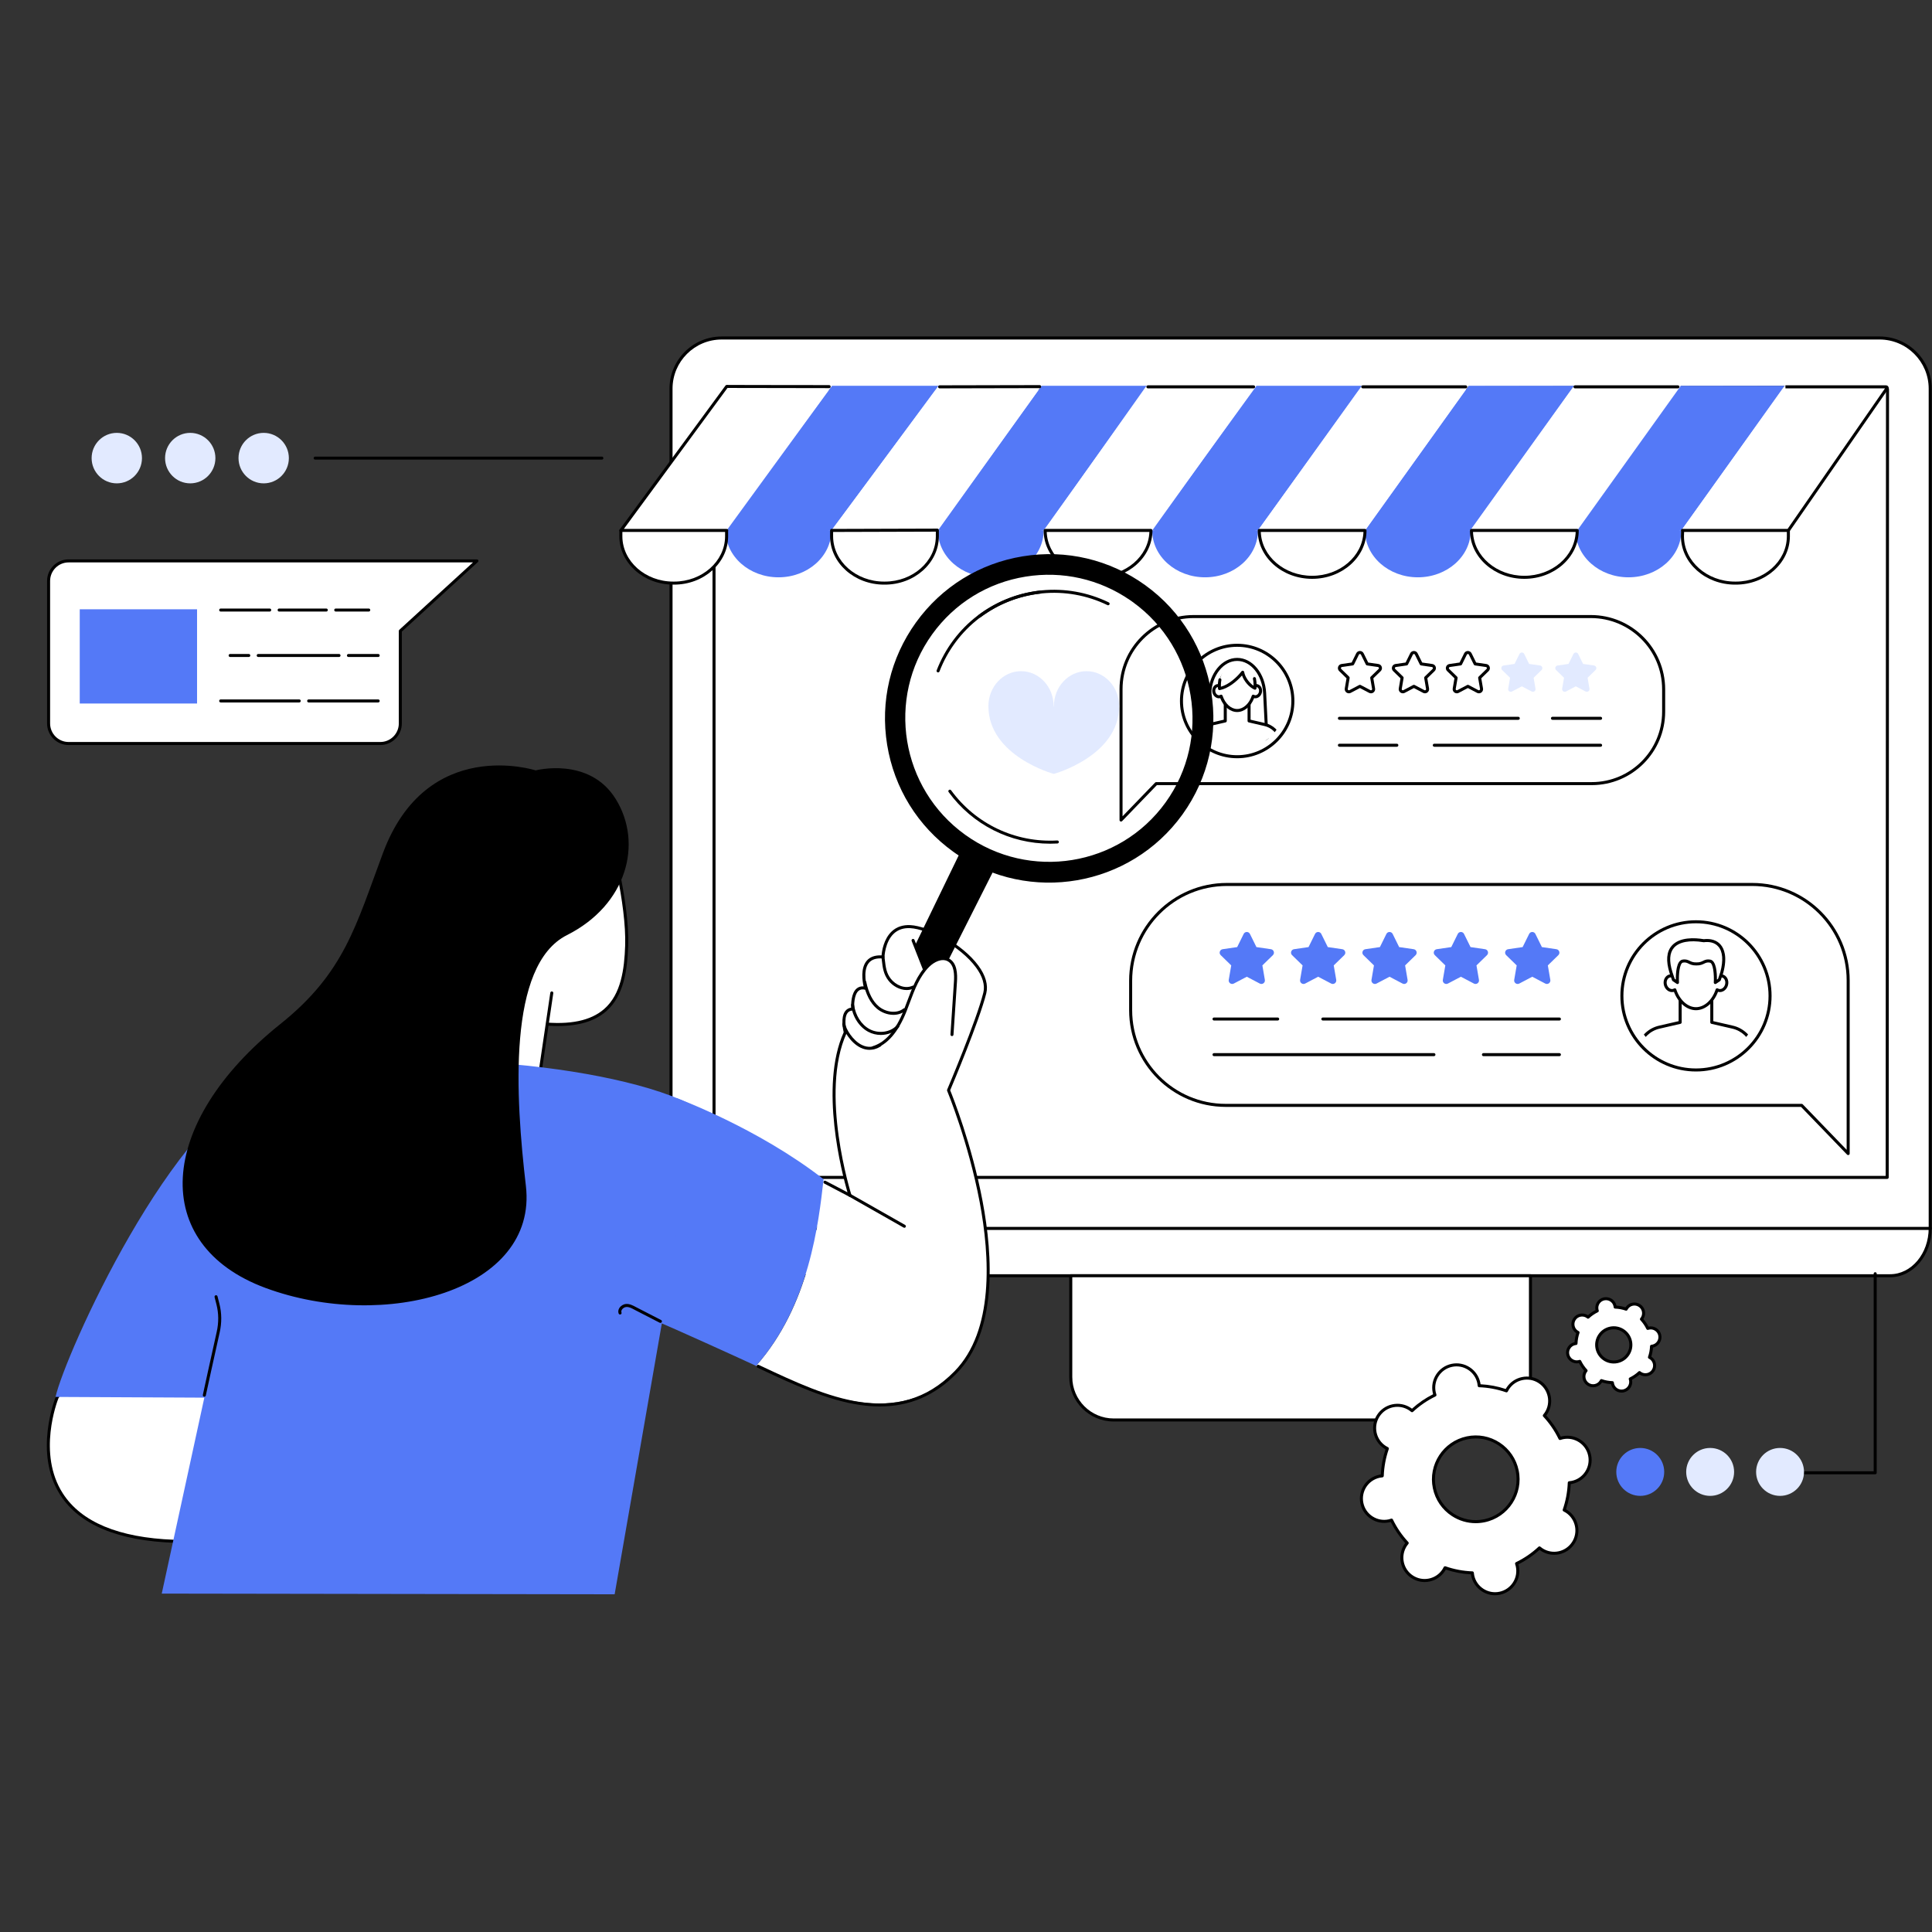 <svg xmlns="http://www.w3.org/2000/svg" xmlns:xlink="http://www.w3.org/1999/xlink" width="1080" zoomAndPan="magnify" viewBox="0 0 810 810" height="1080" preserveAspectRatio="xMidYMid meet" version="1.0"><rect x="0" y="0" width="810" height="810" fill="#333333" stroke="none"/><defs><clipPath id="e3897c662d"><path d="M 281 141.074 L 810 141.074 L 810 516 L 281 516 Z M 281 141.074 " clip-rule="nonzero"/></clipPath><clipPath id="960f56d173"><path d="M 280 141.074 L 810 141.074 L 810 516 L 280 516 Z M 280 141.074 " clip-rule="nonzero"/></clipPath><clipPath id="41173d64a8"><path d="M 505.141 275.75 L 532.242 275.75 L 532.242 314.395 L 505.141 314.395 Z M 505.141 275.75 " clip-rule="nonzero"/></clipPath><clipPath id="b5d041e0a5"><path d="M 539.145 293.902 C 539.145 305.199 529.988 314.363 518.688 314.363 C 507.391 314.363 498.234 305.199 498.234 293.902 C 498.234 282.598 507.391 273.438 518.688 273.438 C 529.988 273.438 539.145 282.598 539.145 293.902 Z M 539.145 293.902 " clip-rule="nonzero"/></clipPath><clipPath id="8706c5d10c"><path d="M 498.223 293.918 L 539.16 293.918 L 539.16 314.395 L 498.223 314.395 Z M 498.223 293.918 " clip-rule="nonzero"/></clipPath><clipPath id="21ec67c37e"><path d="M 539.145 293.902 C 539.145 305.199 529.988 314.363 518.688 314.363 C 507.391 314.363 498.234 305.199 498.234 293.902 C 498.234 282.598 507.391 273.438 518.688 273.438 C 529.988 273.438 539.145 282.598 539.145 293.902 Z M 539.145 293.902 " clip-rule="nonzero"/></clipPath><clipPath id="7d1de83f4b"><path d="M 498.223 293.051 L 539.16 293.051 L 539.16 314.395 L 498.223 314.395 Z M 498.223 293.051 " clip-rule="nonzero"/></clipPath><clipPath id="33e547da1f"><path d="M 539.145 293.902 C 539.145 305.199 529.988 314.363 518.688 314.363 C 507.391 314.363 498.234 305.199 498.234 293.902 C 498.234 282.598 507.391 273.438 518.688 273.438 C 529.988 273.438 539.145 282.598 539.145 293.902 Z M 539.145 293.902 " clip-rule="nonzero"/></clipPath><clipPath id="9305dbc5b4"><path d="M 508.602 279.789 L 528.781 279.789 L 528.781 297.957 L 508.602 297.957 Z M 508.602 279.789 " clip-rule="nonzero"/></clipPath><clipPath id="6cc43c19c5"><path d="M 539.145 293.902 C 539.145 305.199 529.988 314.363 518.688 314.363 C 507.391 314.363 498.234 305.199 498.234 293.902 C 498.234 282.598 507.391 273.438 518.688 273.438 C 529.988 273.438 539.145 282.598 539.145 293.902 Z M 539.145 293.902 " clip-rule="nonzero"/></clipPath><clipPath id="8b0029f5e6"><path d="M 508.023 279 L 529.359 279 L 529.359 298.531 L 508.023 298.531 Z M 508.023 279 " clip-rule="nonzero"/></clipPath><clipPath id="3cebfe87b6"><path d="M 539.145 293.902 C 539.145 305.199 529.988 314.363 518.688 314.363 C 507.391 314.363 498.234 305.199 498.234 293.902 C 498.234 282.598 507.391 273.438 518.688 273.438 C 529.988 273.438 539.145 282.598 539.145 293.902 Z M 539.145 293.902 " clip-rule="nonzero"/></clipPath><clipPath id="dfcf795f85"><path d="M 511.195 278.344 L 526.477 278.344 L 526.477 288.727 L 511.195 288.727 Z M 511.195 278.344 " clip-rule="nonzero"/></clipPath><clipPath id="e5e504d207"><path d="M 539.145 293.902 C 539.145 305.199 529.988 314.363 518.688 314.363 C 507.391 314.363 498.234 305.199 498.234 293.902 C 498.234 282.598 507.391 273.438 518.688 273.438 C 529.988 273.438 539.145 282.598 539.145 293.902 Z M 539.145 293.902 " clip-rule="nonzero"/></clipPath><clipPath id="f09349c6c2"><path d="M 510.332 281 L 527 281 L 527 289.594 L 510.332 289.594 Z M 510.332 281 " clip-rule="nonzero"/></clipPath><clipPath id="42fa27e5b5"><path d="M 539.145 293.902 C 539.145 305.199 529.988 314.363 518.688 314.363 C 507.391 314.363 498.234 305.199 498.234 293.902 C 498.234 282.598 507.391 273.438 518.688 273.438 C 529.988 273.438 539.145 282.598 539.145 293.902 Z M 539.145 293.902 " clip-rule="nonzero"/></clipPath><clipPath id="80ef1936a0"><path d="M 683.598 417.344 L 738.375 417.344 L 738.375 444.742 L 683.598 444.742 Z M 683.598 417.344 " clip-rule="nonzero"/></clipPath><clipPath id="2faf236e3b"><path d="M 738.246 417.523 C 738.246 432.551 726.066 444.738 711.043 444.738 C 696.02 444.738 683.844 432.551 683.844 417.523 C 683.844 402.496 696.02 390.312 711.043 390.312 C 726.066 390.312 738.246 402.496 738.246 417.523 Z M 738.246 417.523 " clip-rule="nonzero"/></clipPath><clipPath id="403e5736e3"><path d="M 683.598 416.77 L 738.375 416.77 L 738.375 444.742 L 683.598 444.742 Z M 683.598 416.77 " clip-rule="nonzero"/></clipPath><clipPath id="a66fcfdc11"><path d="M 738.246 417.523 C 738.246 432.551 726.066 444.738 711.043 444.738 C 696.02 444.738 683.844 432.551 683.844 417.523 C 683.844 402.496 696.02 390.312 711.043 390.312 C 726.066 390.312 738.246 402.496 738.246 417.523 Z M 738.246 417.523 " clip-rule="nonzero"/></clipPath><clipPath id="16332c7e2c"><path d="M 698.012 399 L 724 399 L 724 423 L 698.012 423 Z M 698.012 399 " clip-rule="nonzero"/></clipPath><clipPath id="4b95670a12"><path d="M 738.246 417.523 C 738.246 432.551 726.066 444.738 711.043 444.738 C 696.02 444.738 683.844 432.551 683.844 417.523 C 683.844 402.496 696.02 390.312 711.043 390.312 C 726.066 390.312 738.246 402.496 738.246 417.523 Z M 738.246 417.523 " clip-rule="nonzero"/></clipPath><clipPath id="abfaaa0674"><path d="M 697.438 398.312 L 724.824 398.312 L 724.824 423.691 L 697.438 423.691 Z M 697.438 398.312 " clip-rule="nonzero"/></clipPath><clipPath id="4e8a1a9dc7"><path d="M 738.246 417.523 C 738.246 432.551 726.066 444.738 711.043 444.738 C 696.02 444.738 683.844 432.551 683.844 417.523 C 683.844 402.496 696.02 390.312 711.043 390.312 C 726.066 390.312 738.246 402.496 738.246 417.523 Z M 738.246 417.523 " clip-rule="nonzero"/></clipPath><clipPath id="0bfddf2c0c"><path d="M 699.453 394 L 722.809 394 L 722.809 412 L 699.453 412 Z M 699.453 394 " clip-rule="nonzero"/></clipPath><clipPath id="dd062d8205"><path d="M 738.246 417.523 C 738.246 432.551 726.066 444.738 711.043 444.738 C 696.02 444.738 683.844 432.551 683.844 417.523 C 683.844 402.496 696.02 390.312 711.043 390.312 C 726.066 390.312 738.246 402.496 738.246 417.523 Z M 738.246 417.523 " clip-rule="nonzero"/></clipPath><clipPath id="07a648cda0"><path d="M 698.879 393.121 L 723.383 393.121 L 723.383 412.73 L 698.879 412.73 Z M 698.879 393.121 " clip-rule="nonzero"/></clipPath><clipPath id="0106655aeb"><path d="M 738.246 417.523 C 738.246 432.551 726.066 444.738 711.043 444.738 C 696.02 444.738 683.844 432.551 683.844 417.523 C 683.844 402.496 696.02 390.312 711.043 390.312 C 726.066 390.312 738.246 402.496 738.246 417.523 Z M 738.246 417.523 " clip-rule="nonzero"/></clipPath></defs><path fill="#ffffff" d="M 802.09 500.961 C 801.316 500.605 286.023 503.66 286.023 503.66 C 285.395 504.375 281.332 507.637 281.332 507.637 L 281.332 514.938 C 281.332 525.938 288.852 534.855 298.129 534.855 L 792.445 534.855 C 801.727 534.855 809.246 525.938 809.246 514.938 L 809.246 507.637 C 809.246 507.637 802.867 501.324 802.09 500.961 " fill-opacity="1" fill-rule="nonzero"/><g clip-path="url(#e3897c662d)"><path fill="#ffffff" d="M 809.246 515.008 L 281.332 515.008 L 281.332 162.953 C 281.332 151.219 290.836 141.711 302.562 141.711 L 788.012 141.711 C 799.738 141.711 809.246 151.219 809.246 162.953 L 809.246 515.008 " fill-opacity="1" fill-rule="nonzero"/></g><g clip-path="url(#960f56d173)"><path fill="#000000" d="M 281.965 514.375 L 808.613 514.375 L 808.613 162.953 C 808.613 151.59 799.371 142.344 788.012 142.344 L 302.562 142.344 C 291.207 142.344 281.965 151.59 281.965 162.953 Z M 809.246 515.648 L 281.332 515.648 C 280.98 515.648 280.695 515.359 280.695 515.012 L 280.695 162.953 C 280.695 150.891 290.504 141.074 302.562 141.074 L 788.012 141.074 C 800.07 141.074 809.883 150.891 809.883 162.953 L 809.883 515.012 C 809.883 515.359 809.598 515.648 809.246 515.648 " fill-opacity="1" fill-rule="nonzero"/></g><path fill="#000000" d="M 299.977 180.875 Z M 299.996 493 L 790.578 493 L 790.711 163.43 C 790.711 163.207 790.672 163.109 790.648 163.086 C 790.539 162.98 789.992 162.984 789.594 162.984 L 789.348 162.988 L 316.676 163.699 C 314.902 164.57 300.82 179.031 299.992 180.832 Z M 299.996 493.633 L 300 493.633 Z M 791.215 494.27 L 299.363 494.27 C 299.012 494.27 298.727 493.984 298.727 493.633 L 298.723 180.75 C 298.723 179.992 301.535 176.719 307.078 171.023 C 315.445 162.43 316.305 162.43 316.59 162.43 L 789.348 161.715 L 789.586 161.715 C 790.348 161.719 791.062 161.707 791.543 162.188 C 791.836 162.477 791.98 162.887 791.98 163.43 L 791.852 493.633 C 791.852 493.984 791.566 494.27 791.215 494.27 " fill-opacity="1" fill-rule="nonzero"/><path fill="#000000" d="M 792.445 535.492 L 298.129 535.492 C 288.516 535.492 280.695 526.27 280.695 514.938 C 280.695 514.586 280.98 514.305 281.332 514.305 C 281.68 514.305 281.965 514.586 281.965 514.938 C 281.965 525.57 289.215 534.223 298.129 534.223 L 792.445 534.223 C 801.359 534.223 808.613 525.57 808.613 514.938 C 808.613 514.586 808.895 514.305 809.246 514.305 C 809.598 514.305 809.883 514.586 809.883 514.938 C 809.883 526.27 802.059 535.492 792.445 535.492 " fill-opacity="1" fill-rule="nonzero"/><path fill="#ffffff" d="M 623.656 595.332 L 466.926 595.332 C 456.984 595.332 448.926 587.273 448.926 577.328 L 448.926 534.855 L 641.652 534.855 L 641.652 577.328 C 641.652 587.273 633.594 595.332 623.656 595.332 " fill-opacity="1" fill-rule="nonzero"/><path fill="#000000" d="M 449.559 535.492 L 449.559 577.332 C 449.559 586.906 457.348 594.699 466.926 594.699 L 623.656 594.699 C 633.227 594.699 641.016 586.906 641.016 577.332 L 641.016 535.492 Z M 623.656 595.969 L 466.926 595.969 C 456.648 595.969 448.289 587.605 448.289 577.332 L 448.289 534.855 C 448.289 534.508 448.578 534.223 448.926 534.223 L 641.652 534.223 C 642.004 534.223 642.285 534.508 642.285 534.855 L 642.285 577.332 C 642.285 587.605 633.926 595.969 623.656 595.969 " fill-opacity="1" fill-rule="nonzero"/><path fill="#5479f7" d="M 527.406 222.387 L 483.074 222.387 L 526.508 161.75 L 571.141 161.75 L 527.406 222.387 " fill-opacity="1" fill-rule="nonzero"/><path fill="#5479f7" d="M 527.406 222.387 C 527.406 233.242 517.48 242.039 505.234 242.039 C 492.992 242.039 483.066 233.242 483.066 222.387 L 505.234 220.344 L 527.406 222.387 " fill-opacity="1" fill-rule="nonzero"/><path fill="#5479f7" d="M 437.555 222.387 L 393.223 222.387 L 436.656 161.75 L 480.988 161.75 L 437.555 222.387 " fill-opacity="1" fill-rule="nonzero"/><path fill="#5479f7" d="M 437.555 222.387 C 437.555 233.242 427.629 242.039 415.387 242.039 C 403.141 242.039 393.219 233.242 393.219 222.387 L 415.387 220.344 L 437.555 222.387 " fill-opacity="1" fill-rule="nonzero"/><path fill="#5479f7" d="M 348.559 222.387 L 304.227 222.387 L 348.746 161.75 L 393.625 161.75 L 348.559 222.387 " fill-opacity="1" fill-rule="nonzero"/><path fill="#5479f7" d="M 348.559 222.387 C 348.559 233.242 338.633 242.039 326.387 242.039 C 314.145 242.039 304.219 233.242 304.219 222.387 L 326.387 220.344 L 348.559 222.387 " fill-opacity="1" fill-rule="nonzero"/><path fill="#5479f7" d="M 616.613 222.387 L 572.281 222.387 L 615.715 161.75 L 660.047 161.75 L 616.613 222.387 " fill-opacity="1" fill-rule="nonzero"/><path fill="#5479f7" d="M 616.613 222.387 C 616.613 233.242 606.688 242.039 594.445 242.039 C 582.199 242.039 572.277 233.242 572.277 222.387 L 594.445 219.66 L 616.613 222.387 " fill-opacity="1" fill-rule="nonzero"/><path fill="#5479f7" d="M 704.922 222.387 L 660.59 222.387 L 704.02 161.75 L 748.355 161.75 L 704.922 222.387 " fill-opacity="1" fill-rule="nonzero"/><path fill="#5479f7" d="M 704.922 222.387 C 704.922 233.242 694.996 242.039 682.754 242.039 C 670.512 242.039 660.582 233.242 660.582 222.387 L 682.754 219.66 L 704.922 222.387 " fill-opacity="1" fill-rule="nonzero"/><path fill="#ffffff" d="M 572.281 222.387 L 527.52 222.234 L 570.922 161.75 L 615.715 161.75 L 572.281 222.387 " fill-opacity="1" fill-rule="nonzero"/><path fill="#ffffff" d="M 572.281 222.387 C 572.281 233.242 562.355 242.039 550.113 242.039 C 537.867 242.039 527.941 233.242 527.941 222.387 L 572.281 222.387 " fill-opacity="1" fill-rule="nonzero"/><path fill="#000000" d="M 528.59 223.023 C 528.973 233.215 538.48 241.406 550.113 241.406 C 561.746 241.406 571.258 233.215 571.637 223.023 Z M 550.113 242.676 C 537.539 242.676 527.309 233.578 527.309 222.391 C 527.309 222.039 527.594 221.754 527.941 221.754 L 572.281 221.754 C 572.633 221.754 572.918 222.039 572.918 222.391 C 572.918 233.578 562.688 242.676 550.113 242.676 " fill-opacity="1" fill-rule="nonzero"/><path fill="#000000" d="M 614.5 162.82 L 571.355 162.82 C 571.004 162.82 570.719 162.539 570.719 162.188 C 570.719 161.84 571.004 161.555 571.355 161.555 L 614.5 161.555 C 614.852 161.555 615.137 161.84 615.137 162.188 C 615.137 162.539 614.852 162.82 614.5 162.82 " fill-opacity="1" fill-rule="nonzero"/><path fill="#ffffff" d="M 661.258 222.387 L 616.492 222.234 L 659.898 161.75 L 704.691 161.75 L 661.258 222.387 " fill-opacity="1" fill-rule="nonzero"/><path fill="#ffffff" d="M 661.258 222.387 C 661.258 233.242 651.332 242.039 639.086 242.039 C 626.844 242.039 616.918 233.242 616.918 222.387 L 661.258 222.387 " fill-opacity="1" fill-rule="nonzero"/><path fill="#000000" d="M 617.562 223.023 C 617.945 233.215 627.457 241.406 639.086 241.406 C 650.723 241.406 660.23 233.215 660.609 223.023 Z M 639.086 242.676 C 626.512 242.676 616.285 233.578 616.285 222.391 C 616.285 222.039 616.57 221.754 616.918 221.754 L 661.258 221.754 C 661.605 221.754 661.891 222.039 661.891 222.391 C 661.891 233.578 651.66 242.676 639.086 242.676 " fill-opacity="1" fill-rule="nonzero"/><path fill="#000000" d="M 703.477 162.82 L 660.328 162.82 C 659.977 162.82 659.691 162.539 659.691 162.188 C 659.691 161.84 659.977 161.555 660.328 161.555 L 703.477 161.555 C 703.828 161.555 704.109 161.84 704.109 162.188 C 704.109 162.539 703.828 162.82 703.477 162.82 " fill-opacity="1" fill-rule="nonzero"/><path fill="#ffffff" d="M 727.785 244.473 L 727.445 244.473 C 715.324 244.473 705.422 235.711 705.375 224.895 C 705.375 224.867 705.375 224.84 705.375 224.812 L 705.453 222.387 L 719.734 214.785 L 749.785 222.258 L 749.785 224.82 C 749.785 224.883 749.785 224.941 749.785 225.004 C 749.676 235.773 739.867 244.473 727.785 244.473 " fill-opacity="1" fill-rule="nonzero"/><path fill="#000000" d="M 706.074 222.777 L 706.008 224.832 L 706.008 224.895 C 706.055 235.34 715.672 243.836 727.445 243.836 L 727.785 243.836 C 739.461 243.836 749.043 235.387 749.148 224.996 L 749.148 222.754 L 719.816 215.461 Z M 727.785 245.105 L 727.445 245.105 C 714.977 245.105 704.793 236.043 704.738 224.898 L 704.738 224.812 L 704.816 222.371 C 704.824 222.141 704.953 221.934 705.152 221.828 L 719.438 214.223 C 719.574 214.152 719.734 214.129 719.887 214.168 L 749.938 221.641 C 750.219 221.715 750.418 221.965 750.418 222.258 L 750.418 225.008 C 750.305 236.09 740.152 245.105 727.785 245.105 " fill-opacity="1" fill-rule="nonzero"/><path fill="#ffffff" d="M 791.25 162.348 L 749.785 222.387 L 704.906 222.387 L 748.195 161.75 C 748.195 161.75 784.977 161.742 790.879 161.75 C 791.223 161.75 791.43 162.086 791.25 162.348 " fill-opacity="1" fill-rule="nonzero"/><path fill="#000000" d="M 749.785 223.023 L 705.453 223.023 C 705.098 223.023 704.812 222.738 704.812 222.391 C 704.812 222.039 705.098 221.754 705.453 221.754 L 749.453 221.754 L 790.297 162.82 C 783.258 162.812 748.551 162.82 748.551 162.82 L 748.551 161.555 C 748.551 161.555 784.824 161.543 790.727 161.555 C 791.133 161.555 791.5 161.77 791.68 162.117 C 791.852 162.445 791.828 162.84 791.617 163.145 L 750.309 222.75 C 750.191 222.922 749.992 223.023 749.785 223.023 " fill-opacity="1" fill-rule="nonzero"/><path fill="#ffffff" d="M 436.656 161.75 L 392.988 222.387 L 348.656 222.387 L 393.445 161.75 C 393.445 161.75 435.309 161.738 436.656 161.75 " fill-opacity="1" fill-rule="nonzero"/><path fill="#ffffff" d="M 370.988 244.473 L 370.648 244.473 C 358.527 244.473 348.699 235.719 348.648 224.902 C 348.648 224.875 348.648 224.848 348.648 224.82 L 348.656 222.387 L 392.988 222.258 L 392.988 224.82 C 392.988 224.883 392.988 224.941 392.988 225.004 C 392.879 235.773 383.07 244.473 370.988 244.473 " fill-opacity="1" fill-rule="nonzero"/><path fill="#000000" d="M 349.289 223.023 L 349.285 224.902 C 349.332 235.34 358.914 243.836 370.648 243.836 L 370.988 243.836 C 382.664 243.836 392.246 235.387 392.352 224.996 L 392.352 222.895 Z M 370.988 245.105 L 370.648 245.105 C 358.223 245.105 348.066 236.047 348.016 224.906 L 348.02 222.387 C 348.02 222.039 348.301 221.754 348.652 221.754 L 392.988 221.621 C 393.152 221.621 393.316 221.688 393.438 221.809 C 393.555 221.926 393.621 222.09 393.621 222.258 L 393.621 225.008 C 393.508 236.09 383.355 245.105 370.988 245.105 " fill-opacity="1" fill-rule="nonzero"/><path fill="#000000" d="M 393.941 162.82 C 393.59 162.82 393.305 162.535 393.305 162.184 C 393.305 161.832 393.59 161.547 393.941 161.547 C 400.539 161.547 407.121 161.527 413.863 161.504 C 420.961 161.48 428.23 161.457 435.891 161.457 C 436.242 161.457 436.527 161.742 436.527 162.094 C 436.527 162.441 436.242 162.727 435.891 162.727 C 428.234 162.727 420.965 162.75 413.871 162.773 C 407.125 162.797 400.539 162.82 393.941 162.82 " fill-opacity="1" fill-rule="nonzero"/><path fill="#ffffff" d="M 482.762 222.387 L 437.762 222.387 L 480.574 161.867 L 526.805 161.75 L 482.762 222.387 " fill-opacity="1" fill-rule="nonzero"/><path fill="#ffffff" d="M 482.531 222.387 C 482.531 233.242 472.605 242.039 460.359 242.039 C 448.113 242.039 438.188 233.242 438.188 222.387 L 482.531 222.387 " fill-opacity="1" fill-rule="nonzero"/><path fill="#000000" d="M 438.836 223.023 C 439.219 233.215 448.727 241.406 460.359 241.406 C 471.992 241.406 481.504 233.215 481.883 223.023 Z M 460.359 242.676 C 447.785 242.676 437.555 233.578 437.555 222.391 C 437.555 222.039 437.84 221.754 438.188 221.754 L 482.531 221.754 C 482.879 221.754 483.164 222.039 483.164 222.391 C 483.164 233.578 472.934 242.676 460.359 242.676 " fill-opacity="1" fill-rule="nonzero"/><path fill="#000000" d="M 496.457 162.82 L 481.27 162.82 C 480.922 162.82 480.637 162.539 480.637 162.188 C 480.637 161.84 480.922 161.555 481.27 161.555 L 525.582 161.555 C 525.93 161.555 526.215 161.84 526.215 162.188 C 526.215 162.539 525.93 162.82 525.582 162.82 L 496.457 162.82 " fill-opacity="1" fill-rule="nonzero"/><path fill="#ffffff" d="M 282.633 244.473 L 282.293 244.473 C 270.176 244.473 260.344 235.719 260.297 224.902 C 260.293 224.875 260.293 224.848 260.293 224.82 L 260.301 222.387 L 274.586 214.785 L 304.633 222.258 L 304.633 224.82 C 304.633 224.883 304.633 224.941 304.633 225.004 C 304.523 235.773 294.719 244.473 282.633 244.473 " fill-opacity="1" fill-rule="nonzero"/><path fill="#000000" d="M 260.938 222.77 L 260.93 224.82 L 260.93 224.895 C 260.977 235.34 270.562 243.836 282.293 243.836 L 282.633 243.836 C 294.309 243.836 303.895 235.387 303.996 224.996 L 304 222.754 L 274.668 215.461 Z M 282.633 245.105 L 282.293 245.105 C 269.867 245.105 259.711 236.047 259.66 224.906 L 259.66 224.82 L 259.668 222.387 C 259.668 222.152 259.797 221.938 260.004 221.828 L 274.285 214.223 C 274.422 214.152 274.586 214.129 274.738 214.168 L 304.789 221.641 C 305.07 221.715 305.27 221.965 305.27 222.258 L 305.27 225.008 C 305.156 236.09 295.004 245.105 282.633 245.105 " fill-opacity="1" fill-rule="nonzero"/><path fill="#ffffff" d="M 348.82 161.75 L 304.637 222.387 L 260.301 222.387 L 305.371 161.75 C 305.371 161.75 347.477 161.738 348.82 161.75 " fill-opacity="1" fill-rule="nonzero"/><path fill="#000000" d="M 304.637 223.023 L 260.301 223.023 C 260.059 223.023 259.84 222.891 259.734 222.676 C 259.625 222.461 259.648 222.207 259.789 222.012 L 304.168 161.641 C 304.285 161.477 304.477 161.383 304.68 161.383 C 304.844 161.383 321.289 161.457 347.293 161.457 C 347.402 161.457 347.508 161.457 347.621 161.457 C 347.973 161.457 348.258 161.742 348.258 162.094 C 348.258 162.441 347.973 162.727 347.621 162.727 C 323.445 162.703 307.43 162.664 304.996 162.652 L 261.555 221.754 L 304.637 221.754 C 304.984 221.754 305.273 222.039 305.273 222.391 C 305.273 222.738 304.984 223.023 304.637 223.023 " fill-opacity="1" fill-rule="nonzero"/><path fill="#ffffff" d="M 470 343.812 L 484.742 328.535 L 667.34 328.535 C 683.988 328.535 697.492 315.031 697.492 298.371 L 697.492 289.008 C 697.492 272.156 683.836 258.492 666.984 258.492 L 500.422 258.492 C 483.621 258.492 470 272.117 470 288.922 L 470 343.812 " fill-opacity="1" fill-rule="nonzero"/><path fill="#000000" d="M 500.422 259.129 C 483.996 259.129 470.633 272.496 470.633 288.926 L 470.633 342.238 L 484.289 328.094 C 484.406 327.969 484.57 327.902 484.742 327.902 L 667.34 327.902 C 683.613 327.902 696.855 314.652 696.855 298.371 L 696.855 289.008 C 696.855 272.535 683.457 259.129 666.984 259.129 Z M 470 344.445 C 469.918 344.445 469.84 344.43 469.762 344.398 C 469.52 344.305 469.367 344.07 469.367 343.812 L 469.367 288.926 C 469.367 271.797 483.297 257.859 500.422 257.859 L 666.984 257.859 C 684.156 257.859 698.129 271.836 698.129 289.008 L 698.129 298.371 C 698.129 315.352 684.316 329.168 667.34 329.168 L 485.016 329.168 L 470.457 344.25 C 470.336 344.379 470.168 344.445 470 344.445 " fill-opacity="1" fill-rule="nonzero"/><path fill="#ffffff" d="M 571.148 274.18 L 573.207 278.352 L 577.812 279.02 C 578.719 279.152 579.086 280.27 578.426 280.91 L 575.098 284.156 L 575.883 288.742 C 576.035 289.648 575.09 290.34 574.273 289.91 L 570.156 287.746 L 566.039 289.91 C 565.23 290.34 564.277 289.648 564.434 288.742 L 565.219 284.156 L 561.891 280.91 C 561.23 280.27 561.594 279.152 562.5 279.02 L 567.105 278.352 L 569.164 274.18 C 569.57 273.355 570.742 273.355 571.148 274.18 " fill-opacity="1" fill-rule="nonzero"/><path fill="#000000" d="M 570.156 274.195 C 570.07 274.195 569.848 274.223 569.734 274.457 L 567.676 278.629 C 567.582 278.816 567.406 278.949 567.199 278.98 L 562.594 279.648 C 562.332 279.688 562.238 279.887 562.215 279.969 C 562.184 280.055 562.141 280.27 562.332 280.457 L 565.664 283.703 C 565.812 283.848 565.879 284.059 565.844 284.266 L 565.059 288.852 C 565.016 289.113 565.176 289.262 565.246 289.312 C 565.316 289.363 565.512 289.469 565.746 289.352 L 569.859 287.184 C 570.047 287.086 570.266 287.086 570.453 287.184 L 574.57 289.352 C 574.805 289.469 574.996 289.363 575.066 289.312 C 575.141 289.262 575.301 289.113 575.258 288.852 L 574.473 284.266 C 574.438 284.059 574.504 283.848 574.652 283.703 L 577.984 280.457 C 578.172 280.27 578.129 280.055 578.102 279.969 C 578.074 279.887 577.984 279.688 577.723 279.648 L 573.117 278.98 C 572.91 278.949 572.734 278.816 572.641 278.629 L 570.582 274.457 C 570.465 274.223 570.246 274.195 570.156 274.195 Z M 565.523 290.676 C 565.164 290.676 564.809 290.562 564.5 290.344 C 563.961 289.949 563.695 289.293 563.805 288.637 L 564.535 284.379 L 561.445 281.363 C 560.969 280.898 560.797 280.211 561.004 279.578 C 561.211 278.941 561.75 278.484 562.41 278.391 L 566.684 277.773 L 568.598 273.895 C 568.891 273.297 569.488 272.926 570.156 272.926 C 570.828 272.926 571.426 273.297 571.723 273.895 L 573.633 277.773 L 577.906 278.391 C 578.566 278.484 579.105 278.941 579.312 279.578 C 579.516 280.215 579.348 280.898 578.871 281.363 L 575.777 284.379 L 576.508 288.637 C 576.621 289.293 576.355 289.949 575.816 290.344 C 575.273 290.734 574.57 290.785 573.977 290.473 L 570.156 288.465 L 566.336 290.473 C 566.078 290.605 565.797 290.676 565.523 290.676 " fill-opacity="1" fill-rule="nonzero"/><path fill="#ffffff" d="M 593.777 274.18 L 595.836 278.352 L 600.441 279.02 C 601.348 279.152 601.711 280.27 601.055 280.91 L 597.723 284.156 L 598.508 288.742 C 598.664 289.648 597.715 290.34 596.902 289.91 L 592.785 287.746 L 588.668 289.91 C 587.855 290.34 586.906 289.648 587.062 288.742 L 587.844 284.156 L 584.516 280.91 C 583.859 280.27 584.223 279.152 585.129 279.02 L 589.734 278.352 L 591.793 274.18 C 592.199 273.355 593.371 273.355 593.777 274.18 " fill-opacity="1" fill-rule="nonzero"/><path fill="#000000" d="M 592.785 274.195 C 592.695 274.195 592.48 274.223 592.359 274.457 L 590.301 278.629 C 590.211 278.816 590.031 278.949 589.824 278.98 L 585.219 279.648 C 584.957 279.688 584.867 279.887 584.84 279.969 C 584.812 280.055 584.77 280.27 584.961 280.457 L 588.289 283.703 C 588.438 283.848 588.508 284.059 588.469 284.266 L 587.688 288.852 C 587.641 289.113 587.801 289.262 587.875 289.312 C 587.945 289.363 588.137 289.469 588.371 289.352 L 592.488 287.184 C 592.676 287.086 592.898 287.086 593.082 287.184 L 597.199 289.352 C 597.43 289.469 597.625 289.363 597.695 289.312 C 597.766 289.262 597.926 289.113 597.883 288.852 L 597.098 284.266 C 597.062 284.059 597.133 283.848 597.277 283.703 L 600.609 280.457 C 600.801 280.27 600.758 280.055 600.73 279.969 C 600.703 279.887 600.609 279.688 600.348 279.648 L 595.746 278.98 C 595.539 278.949 595.359 278.816 595.266 278.629 L 593.207 274.457 C 593.094 274.223 592.871 274.195 592.785 274.195 Z M 588.152 290.676 C 587.789 290.676 587.434 290.562 587.129 290.344 C 586.59 289.949 586.32 289.293 586.438 288.637 L 587.164 284.379 L 584.07 281.363 C 583.594 280.898 583.426 280.211 583.629 279.578 C 583.836 278.941 584.379 278.484 585.035 278.391 L 589.309 277.773 L 591.223 273.895 C 591.52 273.297 592.117 272.926 592.785 272.926 C 593.453 272.926 594.051 273.297 594.348 273.895 L 596.258 277.773 L 600.531 278.391 C 601.195 278.484 601.734 278.941 601.938 279.578 C 602.145 280.215 601.973 280.898 601.496 281.363 L 598.406 284.379 L 599.137 288.637 C 599.25 289.293 598.98 289.949 598.441 290.344 C 597.902 290.734 597.199 290.785 596.605 290.473 L 592.785 288.465 L 588.961 290.473 C 588.703 290.605 588.43 290.676 588.152 290.676 " fill-opacity="1" fill-rule="nonzero"/><path fill="#ffffff" d="M 616.402 274.18 L 618.461 278.352 L 623.066 279.02 C 623.977 279.152 624.34 280.27 623.68 280.91 L 620.348 284.156 L 621.137 288.742 C 621.289 289.648 620.344 290.34 619.531 289.91 L 615.41 287.746 L 611.293 289.91 C 610.484 290.34 609.531 289.648 609.688 288.742 L 610.473 284.156 L 607.141 280.91 C 606.484 280.27 606.848 279.152 607.754 279.02 L 612.359 278.352 L 614.418 274.18 C 614.824 273.355 615.996 273.355 616.402 274.18 " fill-opacity="1" fill-rule="nonzero"/><path fill="#000000" d="M 615.41 274.195 C 615.324 274.195 615.105 274.223 614.988 274.457 L 612.93 278.629 C 612.836 278.816 612.656 278.949 612.453 278.98 L 607.848 279.648 C 607.586 279.688 607.492 279.887 607.465 279.969 C 607.438 280.055 607.395 280.27 607.586 280.457 L 610.918 283.703 C 611.066 283.848 611.133 284.059 611.102 284.266 L 610.312 288.852 C 610.266 289.113 610.426 289.262 610.5 289.312 C 610.57 289.363 610.766 289.469 611 289.352 L 615.117 287.184 C 615.301 287.086 615.523 287.086 615.707 287.184 L 619.824 289.352 C 620.059 289.469 620.25 289.363 620.32 289.312 C 620.395 289.262 620.555 289.113 620.512 288.852 L 619.723 284.266 C 619.688 284.059 619.758 283.848 619.906 283.703 L 623.238 280.457 C 623.426 280.27 623.383 280.055 623.359 279.969 C 623.328 279.887 623.238 279.688 622.973 279.648 L 618.375 278.98 C 618.164 278.949 617.988 278.816 617.895 278.629 L 615.836 274.457 C 615.719 274.223 615.5 274.195 615.41 274.195 Z M 610.777 290.676 C 610.418 290.676 610.059 290.562 609.754 290.344 C 609.215 289.949 608.949 289.293 609.062 288.637 L 609.789 284.379 L 606.699 281.363 C 606.223 280.898 606.051 280.211 606.258 279.578 C 606.465 278.941 607.004 278.484 607.664 278.391 L 611.938 277.773 L 613.852 273.895 C 614.145 273.297 614.746 272.926 615.41 272.926 C 616.078 272.926 616.68 273.297 616.973 273.895 C 616.977 273.895 616.977 273.895 616.977 273.895 L 618.883 277.773 L 623.16 278.391 C 623.82 278.484 624.359 278.941 624.562 279.578 C 624.77 280.211 624.605 280.898 624.125 281.363 L 621.031 284.379 L 621.762 288.637 C 621.871 289.293 621.609 289.949 621.07 290.344 C 620.527 290.734 619.828 290.785 619.23 290.473 L 615.41 288.465 L 611.59 290.473 C 611.332 290.605 611.055 290.676 610.777 290.676 " fill-opacity="1" fill-rule="nonzero"/><path fill="#e2eaff" d="M 639.035 274.18 L 641.09 278.352 L 645.691 279.02 C 646.605 279.152 646.965 280.27 646.305 280.91 L 642.977 284.156 L 643.762 288.742 C 643.918 289.648 642.969 290.34 642.156 289.91 L 638.039 287.746 L 633.922 289.91 C 633.109 290.34 632.16 289.648 632.312 288.742 L 633.102 284.156 L 629.77 280.91 C 629.113 280.27 629.477 279.152 630.383 279.02 L 634.984 278.352 L 637.047 274.18 C 637.449 273.355 638.625 273.355 639.035 274.18 " fill-opacity="1" fill-rule="nonzero"/><path fill="#e2eaff" d="M 661.66 274.18 L 663.719 278.352 L 668.32 279.02 C 669.23 279.152 669.594 280.27 668.934 280.91 L 665.602 284.156 L 666.391 288.742 C 666.547 289.648 665.598 290.34 664.785 289.91 L 660.664 287.746 L 656.547 289.91 C 655.734 290.34 654.785 289.648 654.941 288.742 L 655.727 284.156 L 652.395 280.91 C 651.738 280.27 652.102 279.152 653.008 279.02 L 657.613 278.352 L 659.672 274.18 C 660.078 273.355 661.25 273.355 661.66 274.18 " fill-opacity="1" fill-rule="nonzero"/><path fill="#ffffff" d="M 542.043 293.902 C 542.043 306.801 531.586 317.262 518.688 317.262 C 505.789 317.262 495.336 306.801 495.336 293.902 C 495.336 281 505.789 270.539 518.688 270.539 C 531.586 270.539 542.043 281 542.043 293.902 " fill-opacity="1" fill-rule="nonzero"/><path fill="#000000" d="M 518.688 271.172 C 506.16 271.172 495.969 281.371 495.969 293.902 C 495.969 306.43 506.16 316.625 518.688 316.625 C 531.215 316.625 541.406 306.43 541.406 293.902 C 541.406 281.371 531.215 271.172 518.688 271.172 Z M 518.688 317.895 C 505.461 317.895 494.703 307.133 494.703 293.902 C 494.703 280.668 505.461 269.906 518.688 269.906 C 531.914 269.906 542.676 280.668 542.676 293.902 C 542.676 307.133 531.914 317.895 518.688 317.895 " fill-opacity="1" fill-rule="nonzero"/><g clip-path="url(#41173d64a8)"><g clip-path="url(#b5d041e0a5)"><path fill="#000000" d="M 506.57 315.387 L 530.809 315.387 L 529.57 290.621 C 529.188 283.035 524.41 277.098 518.688 277.098 C 512.969 277.098 508.188 283.035 507.809 290.621 Z M 531.473 316.656 L 505.902 316.656 C 505.73 316.656 505.562 316.586 505.445 316.457 C 505.32 316.336 505.258 316.164 505.27 315.992 L 506.543 290.559 C 506.953 282.301 512.289 275.828 518.688 275.828 C 525.09 275.828 530.422 282.301 530.836 290.559 L 532.109 315.992 C 532.117 316.164 532.055 316.336 531.938 316.457 C 531.812 316.586 531.648 316.656 531.473 316.656 " fill-opacity="1" fill-rule="nonzero"/></g></g><g clip-path="url(#8706c5d10c)"><g clip-path="url(#21ec67c37e)"><path fill="#ffffff" d="M 536.734 309.902 C 535.848 306.832 533.367 304.484 530.258 303.766 L 523.676 302.25 L 523.676 293.938 L 513.699 293.938 L 513.699 302.25 L 507.117 303.766 C 504.008 304.484 501.527 306.832 500.641 309.902 L 498.133 323.168 L 539.246 323.168 L 536.734 309.902 " fill-opacity="1" fill-rule="nonzero"/></g></g><g clip-path="url(#7d1de83f4b)"><g clip-path="url(#33e547da1f)"><path fill="#000000" d="M 498.895 322.531 L 538.48 322.531 L 536.117 310.047 C 535.289 307.219 532.992 305.051 530.117 304.387 L 523.535 302.867 C 523.246 302.801 523.043 302.547 523.043 302.25 L 523.043 294.574 L 514.336 294.574 L 514.336 302.25 C 514.336 302.547 514.129 302.801 513.84 302.867 L 507.262 304.387 C 504.379 305.051 502.074 307.23 501.254 310.078 Z M 539.246 323.801 L 498.133 323.801 C 497.941 323.801 497.762 323.715 497.641 323.57 C 497.52 323.426 497.473 323.23 497.508 323.047 L 500.02 309.781 C 500.984 306.438 503.645 303.918 506.977 303.148 L 513.066 301.746 L 513.066 293.938 C 513.066 293.586 513.348 293.305 513.699 293.305 L 523.676 293.305 C 524.027 293.305 524.312 293.586 524.312 293.938 L 524.312 301.746 L 530.398 303.148 C 533.734 303.918 536.395 306.438 537.344 309.723 C 537.348 309.742 537.355 309.762 537.359 309.781 L 539.871 323.047 C 539.902 323.23 539.855 323.426 539.734 323.57 C 539.613 323.715 539.434 323.801 539.246 323.801 " fill-opacity="1" fill-rule="nonzero"/></g></g><g clip-path="url(#9305dbc5b4)"><g clip-path="url(#6cc43c19c5)"><path fill="#ffffff" d="M 527.043 287.465 C 526.68 287.375 526.312 287.41 525.969 287.539 C 525.684 282.922 522.535 279.789 518.688 279.789 C 514.844 279.789 511.695 282.922 511.406 287.539 C 511.066 287.41 510.695 287.375 510.332 287.465 C 509.254 287.73 508.637 288.98 508.953 290.254 C 509.27 291.527 510.398 292.34 511.477 292.074 C 511.652 292.027 511.812 291.961 511.961 291.867 C 513.074 295.277 515.668 297.891 518.688 297.891 C 521.711 297.891 524.305 295.277 525.418 291.867 C 525.562 291.961 525.727 292.027 525.898 292.074 C 526.977 292.34 528.105 291.527 528.426 290.254 C 528.742 288.98 528.121 287.73 527.043 287.465 " fill-opacity="1" fill-rule="nonzero"/></g></g><g clip-path="url(#8b0029f5e6)"><g clip-path="url(#3cebfe87b6)"><path fill="#000000" d="M 511.961 291.234 C 512.035 291.234 512.109 291.246 512.184 291.273 C 512.363 291.34 512.504 291.488 512.566 291.672 C 513.656 295.012 516.113 297.254 518.688 297.254 C 521.262 297.254 523.727 295.012 524.812 291.672 C 524.871 291.488 525.012 291.34 525.195 291.273 C 525.379 291.203 525.582 291.223 525.75 291.324 C 525.848 291.387 525.949 291.434 526.047 291.457 C 526.387 291.539 526.754 291.457 527.078 291.227 C 527.434 290.973 527.691 290.57 527.809 290.102 C 527.926 289.633 527.883 289.156 527.688 288.766 C 527.512 288.406 527.227 288.164 526.891 288.082 C 526.664 288.027 526.434 288.039 526.199 288.133 C 526.012 288.207 525.797 288.184 525.629 288.074 C 525.457 287.965 525.352 287.781 525.34 287.578 C 525.078 283.434 522.281 280.426 518.688 280.426 C 515.098 280.426 512.297 283.434 512.039 287.578 C 512.023 287.781 511.918 287.965 511.75 288.074 C 511.578 288.184 511.367 288.207 511.18 288.133 C 510.945 288.043 510.711 288.027 510.484 288.082 C 510.148 288.164 509.867 288.406 509.688 288.766 C 509.496 289.156 509.449 289.633 509.57 290.102 C 509.684 290.57 509.949 290.973 510.301 291.227 C 510.625 291.457 510.988 291.543 511.324 291.457 C 511.43 291.43 511.531 291.391 511.633 291.324 C 511.73 291.266 511.848 291.234 511.961 291.234 Z M 518.688 298.523 C 515.738 298.523 512.949 296.211 511.586 292.703 C 510.895 292.855 510.176 292.703 509.559 292.258 C 508.961 291.824 508.523 291.168 508.336 290.406 C 508.148 289.648 508.223 288.863 508.551 288.203 C 508.898 287.504 509.473 287.023 510.18 286.848 C 510.398 286.797 510.621 286.77 510.84 286.781 C 511.41 282.32 514.621 279.156 518.688 279.156 C 522.758 279.156 525.965 282.32 526.535 286.781 C 526.758 286.77 526.98 286.797 527.195 286.848 C 527.902 287.023 528.48 287.504 528.824 288.199 C 529.152 288.863 529.227 289.648 529.039 290.406 C 528.852 291.168 528.418 291.824 527.82 292.258 C 527.203 292.703 526.484 292.855 525.793 292.703 C 524.43 296.211 521.641 298.523 518.688 298.523 " fill-opacity="1" fill-rule="nonzero"/></g></g><g clip-path="url(#dfcf795f85)"><g clip-path="url(#e5e504d207)"><path fill="#ffffff" d="M 511.285 288.699 C 514.926 288.016 518.723 284.766 521 281.848 C 521.445 284.441 523.746 287.473 526.152 288.539 C 526.152 288.539 527.301 278.203 518.688 278.539 C 510.078 278.871 511.285 288.699 511.285 288.699 " fill-opacity="1" fill-rule="nonzero"/></g></g><g clip-path="url(#f09349c6c2)"><g clip-path="url(#42fa27e5b5)"><path fill="#000000" d="M 511.285 289.336 C 511.152 289.336 511.02 289.293 510.91 289.211 C 510.77 289.109 510.676 288.953 510.652 288.777 C 510.645 288.703 510.441 286.969 510.824 284.895 C 510.887 284.551 511.215 284.316 511.566 284.387 C 511.906 284.449 512.137 284.781 512.07 285.125 C 511.863 286.242 511.848 287.266 511.871 287.91 C 515.246 286.973 518.582 283.914 520.5 281.453 C 520.652 281.254 520.91 281.168 521.156 281.23 C 521.398 281.289 521.586 281.488 521.625 281.738 C 521.984 283.832 523.695 286.266 525.566 287.496 C 525.574 286.777 525.527 285.742 525.309 284.648 C 525.238 284.305 525.461 283.965 525.805 283.898 C 526.148 283.828 526.484 284.051 526.551 284.391 C 526.996 286.598 526.793 288.527 526.785 288.609 C 526.762 288.809 526.645 288.988 526.469 289.09 C 526.293 289.191 526.078 289.203 525.895 289.117 C 523.707 288.148 521.578 285.66 520.707 283.195 C 518.434 285.793 514.922 288.66 511.402 289.324 C 511.363 289.328 511.324 289.336 511.285 289.336 " fill-opacity="1" fill-rule="nonzero"/></g></g><path fill="#000000" d="M 671.059 301.789 L 650.879 301.789 C 650.527 301.789 650.246 301.504 650.246 301.152 C 650.246 300.801 650.527 300.516 650.879 300.516 L 671.059 300.516 C 671.41 300.516 671.691 300.801 671.691 301.152 C 671.691 301.504 671.41 301.789 671.059 301.789 " fill-opacity="1" fill-rule="nonzero"/><path fill="#000000" d="M 636.551 301.789 L 561.555 301.789 C 561.203 301.789 560.918 301.504 560.918 301.152 C 560.918 300.801 561.203 300.516 561.555 300.516 L 636.551 300.516 C 636.902 300.516 637.184 300.801 637.184 301.152 C 637.184 301.504 636.902 301.789 636.551 301.789 " fill-opacity="1" fill-rule="nonzero"/><path fill="#000000" d="M 671.059 313.082 L 601.336 313.082 C 600.984 313.082 600.699 312.797 600.699 312.445 C 600.699 312.094 600.984 311.812 601.336 311.812 L 671.059 311.812 C 671.41 311.812 671.691 312.094 671.691 312.445 C 671.691 312.797 671.41 313.082 671.059 313.082 " fill-opacity="1" fill-rule="nonzero"/><path fill="#000000" d="M 585.637 313.082 L 561.555 313.082 C 561.203 313.082 560.918 312.797 560.918 312.445 C 560.918 312.094 561.203 311.812 561.555 311.812 L 585.637 311.812 C 585.988 311.812 586.27 312.094 586.27 312.445 C 586.27 312.797 585.988 313.082 585.637 313.082 " fill-opacity="1" fill-rule="nonzero"/><path fill="#ffffff" d="M 774.855 483.637 L 755.355 463.434 L 513.906 463.434 C 491.883 463.434 474.027 445.574 474.027 423.547 L 474.027 411.168 C 474.027 388.883 492.09 370.816 514.371 370.816 L 734.625 370.816 C 756.844 370.816 774.855 388.832 774.855 411.055 L 774.855 483.637 " fill-opacity="1" fill-rule="nonzero"/><path fill="#000000" d="M 514.371 371.449 C 492.477 371.449 474.664 389.27 474.664 411.168 L 474.664 423.547 C 474.664 445.191 492.266 462.801 513.906 462.801 L 755.355 462.801 C 755.527 462.801 755.695 462.871 755.812 462.992 L 774.219 482.066 L 774.219 411.055 C 774.219 389.219 756.457 371.449 734.625 371.449 Z M 774.855 484.27 C 774.684 484.27 774.52 484.199 774.398 484.078 L 755.086 464.07 L 513.906 464.07 C 491.566 464.07 473.395 445.891 473.395 423.547 L 473.395 411.168 C 473.395 388.566 491.777 370.18 514.371 370.18 L 734.625 370.18 C 757.156 370.18 775.488 388.516 775.488 411.055 L 775.488 483.637 C 775.488 483.895 775.332 484.125 775.09 484.223 C 775.016 484.258 774.934 484.27 774.855 484.27 " fill-opacity="1" fill-rule="nonzero"/><path fill="#ffffff" d="M 742.102 417.523 C 742.102 434.684 728.199 448.594 711.043 448.594 C 693.891 448.594 679.984 434.684 679.984 417.523 C 679.984 400.367 693.891 386.457 711.043 386.457 C 728.199 386.457 742.102 400.367 742.102 417.523 " fill-opacity="1" fill-rule="nonzero"/><path fill="#000000" d="M 711.043 387.09 C 694.27 387.09 680.621 400.742 680.621 417.523 C 680.621 434.305 694.27 447.957 711.043 447.957 C 727.82 447.957 741.469 434.305 741.469 417.523 C 741.469 400.742 727.82 387.09 711.043 387.09 Z M 711.043 449.227 C 693.57 449.227 679.352 435.004 679.352 417.523 C 679.352 400.043 693.57 385.824 711.043 385.824 C 728.52 385.824 742.738 400.043 742.738 417.523 C 742.738 435.004 728.52 449.227 711.043 449.227 " fill-opacity="1" fill-rule="nonzero"/><g clip-path="url(#80ef1936a0)"><g clip-path="url(#2faf236e3b)"><path fill="#ffffff" d="M 735.047 438.801 C 733.867 434.723 730.57 431.602 726.43 430.645 L 717.68 428.629 L 717.68 417.574 L 704.41 417.574 L 704.41 428.629 L 695.656 430.645 C 691.52 431.602 688.223 434.723 687.043 438.801 L 683.707 456.445 L 738.383 456.445 L 735.047 438.801 " fill-opacity="1" fill-rule="nonzero"/></g></g><g clip-path="url(#403e5736e3)"><g clip-path="url(#a66fcfdc11)"><path fill="#000000" d="M 684.473 455.809 L 737.621 455.809 L 734.43 438.949 C 733.309 435.105 730.191 432.164 726.289 431.266 L 717.535 429.25 C 717.25 429.184 717.043 428.926 717.043 428.629 L 717.043 418.207 L 705.047 418.207 L 705.047 428.629 C 705.047 428.926 704.84 429.184 704.555 429.25 L 695.801 431.266 C 691.891 432.164 688.77 435.121 687.656 438.977 Z M 738.383 457.078 L 683.707 457.078 C 683.516 457.078 683.336 456.996 683.215 456.852 C 683.098 456.703 683.043 456.516 683.082 456.328 L 686.422 438.684 C 687.676 434.324 691.156 431.031 695.516 430.027 L 703.777 428.125 L 703.777 417.574 C 703.777 417.223 704.062 416.938 704.41 416.938 L 717.68 416.938 C 718.031 416.938 718.312 417.223 718.312 417.574 L 718.312 428.125 L 726.574 430.027 C 730.93 431.031 734.414 434.324 735.656 438.625 C 735.664 438.645 735.664 438.664 735.672 438.684 L 739.008 456.328 C 739.043 456.516 738.996 456.703 738.875 456.852 C 738.754 456.996 738.574 457.078 738.383 457.078 " fill-opacity="1" fill-rule="nonzero"/></g></g><g clip-path="url(#16332c7e2c)"><g clip-path="url(#4b95670a12)"><path fill="#ffffff" d="M 722.051 409.168 C 721.57 409.051 721.086 409.094 720.637 409.27 C 720.254 403.188 716.109 399.062 711.043 399.062 C 705.98 399.062 701.832 403.188 701.453 409.27 C 701.004 409.094 700.52 409.051 700.039 409.168 C 698.621 409.523 697.805 411.164 698.219 412.844 C 698.641 414.52 700.125 415.594 701.547 415.238 C 701.777 415.184 701.988 415.09 702.184 414.969 C 703.648 419.461 707.066 422.902 711.043 422.902 C 715.027 422.902 718.441 419.461 719.906 414.969 C 720.102 415.09 720.312 415.184 720.543 415.238 C 721.961 415.594 723.453 414.52 723.867 412.844 C 724.285 411.164 723.469 409.523 722.051 409.168 " fill-opacity="1" fill-rule="nonzero"/></g></g><g clip-path="url(#abfaaa0674)"><g clip-path="url(#4e8a1a9dc7)"><path fill="#000000" d="M 702.184 414.336 C 702.262 414.336 702.332 414.348 702.402 414.375 C 702.586 414.441 702.727 414.59 702.785 414.773 C 704.25 419.254 707.566 422.266 711.043 422.266 C 714.523 422.266 717.844 419.254 719.301 414.773 C 719.363 414.59 719.504 414.441 719.684 414.375 C 719.867 414.305 720.07 414.328 720.234 414.426 C 720.387 414.516 720.543 414.582 720.695 414.621 C 721.773 414.891 722.922 414.023 723.25 412.691 C 723.418 412.023 723.359 411.352 723.082 410.789 C 722.82 410.266 722.402 409.91 721.895 409.785 C 721.559 409.699 721.211 409.727 720.863 409.859 C 720.676 409.934 720.465 409.91 720.293 409.801 C 720.125 409.691 720.016 409.508 720.004 409.305 C 719.652 403.738 715.887 399.695 711.043 399.695 C 706.203 399.695 702.438 403.738 702.086 409.305 C 702.07 409.508 701.965 409.691 701.797 409.801 C 701.625 409.91 701.414 409.934 701.227 409.859 C 700.875 409.727 700.531 409.699 700.191 409.785 C 699.691 409.91 699.27 410.266 699.012 410.789 C 698.734 411.352 698.672 412.023 698.836 412.691 C 699.004 413.355 699.371 413.922 699.879 414.285 C 700.355 414.629 700.895 414.75 701.395 414.621 C 701.551 414.582 701.699 414.52 701.852 414.426 C 701.953 414.367 702.07 414.336 702.184 414.336 Z M 711.043 423.535 C 707.195 423.535 703.551 420.461 701.812 415.824 C 701.777 415.836 701.738 415.848 701.699 415.855 C 700.828 416.07 699.918 415.883 699.137 415.316 C 698.387 414.777 697.844 413.953 697.605 412.996 C 697.367 412.039 697.461 411.055 697.871 410.227 C 698.301 409.363 699.016 408.77 699.887 408.555 C 700.211 408.473 700.551 408.449 700.887 408.484 C 701.559 402.613 705.734 398.426 711.043 398.426 C 716.355 398.426 720.531 402.613 721.203 408.484 C 721.543 408.449 721.879 408.473 722.199 408.555 C 723.074 408.77 723.789 409.363 724.219 410.227 C 724.625 411.055 724.723 412.039 724.484 412.996 C 723.984 415.008 722.145 416.289 720.387 415.855 C 720.352 415.848 720.316 415.836 720.277 415.824 C 718.539 420.461 714.895 423.535 711.043 423.535 " fill-opacity="1" fill-rule="nonzero"/></g></g><g clip-path="url(#0bfddf2c0c)"><g clip-path="url(#dd062d8205)"><path fill="#ffffff" d="M 714.297 394.398 C 706.074 393.02 696.516 394.727 700.555 407.688 L 701.605 410.793 L 703.285 411.934 C 703.285 411.934 702.812 403.391 705.488 402.945 C 708.016 402.527 708.18 404.207 711.219 404.125 C 714.254 404.207 714.414 402.527 716.941 402.945 C 719.617 403.391 719.148 411.934 719.148 411.934 L 720.824 410.793 L 721.875 407.688 C 724.547 397.621 720.266 393.652 714.297 394.398 " fill-opacity="1" fill-rule="nonzero"/></g></g><g clip-path="url(#07a648cda0)"><g clip-path="url(#0106655aeb)"><path fill="#000000" d="M 716.176 402.242 C 716.441 402.242 716.73 402.266 717.047 402.32 C 719.598 402.746 719.859 408.035 719.824 410.707 L 720.293 410.391 L 721.273 407.484 C 722.555 402.652 722.262 398.965 720.418 396.855 C 718.738 394.93 716.203 394.797 714.375 395.027 C 714.312 395.031 714.25 395.031 714.191 395.023 C 708.461 394.062 703.953 394.91 701.824 397.352 C 699.953 399.496 699.73 402.91 701.164 407.496 L 702.137 410.391 L 702.609 410.707 C 702.578 408.035 702.832 402.746 705.387 402.32 C 706.871 402.074 707.684 402.473 708.473 402.855 C 709.184 403.199 709.852 403.523 711.199 403.492 C 712.578 403.531 713.246 403.199 713.957 402.855 C 714.578 402.555 715.215 402.242 716.176 402.242 Z M 703.285 412.566 C 703.16 412.566 703.035 412.531 702.93 412.457 L 701.25 411.32 C 701.137 411.242 701.051 411.129 701.004 410.996 L 699.957 407.891 C 698.379 402.836 698.688 399.016 700.867 396.52 C 704.164 392.738 710.664 393.152 714.312 393.754 C 717.289 393.402 719.797 394.207 721.375 396.02 C 722.863 397.723 724.262 401.16 722.488 407.848 L 721.426 410.996 C 721.383 411.129 721.297 411.242 721.18 411.32 L 719.504 412.457 C 719.305 412.594 719.043 412.605 718.832 412.484 C 718.625 412.367 718.5 412.137 718.516 411.898 C 718.691 408.684 718.281 403.812 716.84 403.57 C 715.754 403.395 715.234 403.648 714.516 403.996 C 713.773 404.355 712.848 404.801 711.199 404.766 C 709.574 404.805 708.66 404.355 707.918 403.996 C 707.195 403.645 706.676 403.395 705.594 403.57 C 704.152 403.812 703.742 408.684 703.922 411.898 C 703.934 412.137 703.809 412.367 703.598 412.484 C 703.5 412.543 703.395 412.566 703.285 412.566 " fill-opacity="1" fill-rule="nonzero"/></g></g><path fill="#5479f7" d="M 641.098 391.555 L 638.371 397.07 L 632.285 397.957 C 631.086 398.133 630.605 399.609 631.473 400.457 L 635.879 404.75 L 634.84 410.816 C 634.633 412.016 635.891 412.926 636.965 412.359 L 642.41 409.5 L 647.855 412.359 C 648.93 412.926 650.184 412.016 649.98 410.816 L 648.938 404.75 L 653.344 400.457 C 654.215 399.609 653.734 398.133 652.535 397.957 L 646.445 397.07 L 643.723 391.555 C 643.184 390.465 641.633 390.465 641.098 391.555 " fill-opacity="1" fill-rule="nonzero"/><path fill="#5479f7" d="M 611.176 391.555 L 608.453 397.07 L 602.363 397.957 C 601.164 398.133 600.684 399.609 601.555 400.457 L 605.957 404.75 L 604.918 410.816 C 604.715 412.016 605.969 412.926 607.043 412.359 L 612.488 409.5 L 617.934 412.359 C 619.008 412.926 620.266 412.016 620.059 410.816 L 619.02 404.75 L 623.426 400.457 C 624.293 399.609 623.812 398.133 622.613 397.957 L 616.527 397.07 L 613.801 391.555 C 613.266 390.465 611.715 390.465 611.176 391.555 " fill-opacity="1" fill-rule="nonzero"/><path fill="#5479f7" d="M 581.254 391.555 L 578.535 397.07 L 572.445 397.957 C 571.242 398.133 570.766 399.609 571.633 400.457 L 576.039 404.75 L 575 410.816 C 574.793 412.016 576.047 412.926 577.125 412.359 L 582.566 409.5 L 588.012 412.359 C 589.086 412.926 590.344 412.016 590.137 410.816 L 589.098 404.75 L 593.5 400.457 C 594.371 399.609 593.895 398.133 592.691 397.957 L 586.602 397.07 L 583.883 391.555 C 583.344 390.465 581.793 390.465 581.254 391.555 " fill-opacity="1" fill-rule="nonzero"/><path fill="#5479f7" d="M 551.336 391.555 L 548.609 397.07 L 542.523 397.957 C 541.324 398.133 540.844 399.609 541.711 400.457 L 546.117 404.75 L 545.074 410.816 C 544.871 412.016 546.129 412.926 547.203 412.359 L 552.648 409.5 L 558.094 412.359 C 559.164 412.926 560.422 412.016 560.219 410.816 L 559.176 404.75 L 563.582 400.457 C 564.453 399.609 563.973 398.133 562.77 397.957 L 556.684 397.07 L 553.961 391.555 C 553.422 390.465 551.871 390.465 551.336 391.555 " fill-opacity="1" fill-rule="nonzero"/><path fill="#5479f7" d="M 521.414 391.555 L 518.691 397.07 L 512.602 397.957 C 511.402 398.133 510.922 399.609 511.793 400.457 L 516.199 404.75 L 515.156 410.816 C 514.953 412.016 516.207 412.926 517.281 412.359 L 522.727 409.5 L 528.168 412.359 C 529.246 412.926 530.504 412.016 530.297 410.816 L 529.258 404.75 L 533.664 400.457 C 534.531 399.609 534.051 398.133 532.848 397.957 L 526.762 397.07 L 524.039 391.555 C 523.504 390.465 521.953 390.465 521.414 391.555 " fill-opacity="1" fill-rule="nonzero"/><path fill="#000000" d="M 535.664 427.859 L 508.984 427.859 C 508.637 427.859 508.348 427.578 508.348 427.227 C 508.348 426.875 508.637 426.59 508.984 426.59 L 535.664 426.59 C 536.02 426.59 536.305 426.875 536.305 427.227 C 536.305 427.578 536.02 427.859 535.664 427.859 " fill-opacity="1" fill-rule="nonzero"/><path fill="#000000" d="M 653.789 427.859 L 554.613 427.859 C 554.266 427.859 553.977 427.578 553.977 427.227 C 553.977 426.875 554.266 426.59 554.613 426.59 L 653.789 426.59 C 654.141 426.59 654.422 426.875 654.422 427.227 C 654.422 427.578 654.141 427.859 653.789 427.859 " fill-opacity="1" fill-rule="nonzero"/><path fill="#000000" d="M 601.184 442.797 L 508.984 442.797 C 508.637 442.797 508.348 442.512 508.348 442.16 C 508.348 441.809 508.637 441.527 508.984 441.527 L 601.184 441.527 C 601.531 441.527 601.816 441.809 601.816 442.16 C 601.816 442.512 601.531 442.797 601.184 442.797 " fill-opacity="1" fill-rule="nonzero"/><path fill="#000000" d="M 653.789 442.797 L 621.938 442.797 C 621.59 442.797 621.305 442.512 621.305 442.16 C 621.305 441.809 621.59 441.527 621.938 441.527 L 653.789 441.527 C 654.141 441.527 654.422 441.809 654.422 442.16 C 654.422 442.512 654.141 442.797 653.789 442.797 " fill-opacity="1" fill-rule="nonzero"/><path fill="#ffffff" d="M 262.73 396.574 C 263.402 377.348 254.891 347.488 254.891 347.488 L 233.008 345.648 L 194.754 375.355 C 194.754 375.355 184.465 424.688 226.656 429.125 C 258.102 432.43 262.102 414.641 262.73 396.574 " fill-opacity="1" fill-rule="nonzero"/><path fill="#000000" d="M 195.332 375.711 C 194.863 378.203 191.066 400.641 201.859 415.438 C 207.332 422.941 215.699 427.332 226.723 428.492 C 238.91 429.773 247.602 427.988 253.289 423.043 C 260.457 416.812 261.762 406.152 262.094 396.551 C 262.711 378.879 255.418 351.781 254.398 348.082 L 233.199 346.301 Z M 233.883 430.16 C 231.602 430.16 229.172 430.027 226.59 429.754 C 215.191 428.555 206.523 423.988 200.828 416.18 C 189.113 400.117 194.082 375.477 194.133 375.227 C 194.164 375.082 194.246 374.949 194.363 374.855 L 232.617 345.145 C 232.742 345.047 232.902 345 233.059 345.016 L 254.941 346.852 C 255.207 346.875 255.426 347.059 255.5 347.312 C 255.586 347.613 264.031 377.492 263.363 396.594 L 262.73 396.574 L 263.363 396.594 C 263.02 406.469 261.656 417.453 254.125 424 C 249.379 428.125 242.719 430.16 233.883 430.16 " fill-opacity="1" fill-rule="nonzero"/><path fill="#ffffff" d="M 219.418 453.156 C 221.184 452.293 225.973 451.188 225.973 451.188 L 231.344 416.289 C 231.344 416.289 226.387 392.258 222.18 387.371 C 217.977 382.484 205.129 383.32 202.816 390.957 C 200.504 398.598 196.172 398.207 192.609 396.742 L 173.035 449.309 C 188.875 449.035 201.156 449.59 219.418 453.156 " fill-opacity="1" fill-rule="nonzero"/><path fill="#000000" d="M 173.887 446.527 C 173.809 446.527 173.73 446.512 173.656 446.484 C 173.328 446.355 173.168 445.988 173.297 445.66 L 192.445 396.938 C 192.574 396.613 192.941 396.449 193.266 396.578 C 193.594 396.707 193.754 397.074 193.625 397.402 L 174.477 446.125 C 174.379 446.375 174.141 446.527 173.887 446.527 " fill-opacity="1" fill-rule="nonzero"/><path fill="#000000" d="M 226.66 448.664 C 226.629 448.664 226.598 448.66 226.566 448.656 C 226.219 448.605 225.98 448.285 226.031 447.938 L 230.719 416.199 C 230.77 415.852 231.094 415.613 231.441 415.66 C 231.785 415.715 232.027 416.035 231.973 416.383 L 227.285 448.121 C 227.242 448.438 226.969 448.664 226.66 448.664 " fill-opacity="1" fill-rule="nonzero"/><path fill="#ffffff" d="M 23.918 585.973 C 23.918 585.973 0.129 643.711 73.418 646.199 L 94.992 575.461 L 36.859 565.863 L 23.918 585.973 " fill-opacity="1" fill-rule="nonzero"/><path fill="#000000" d="M 24.484 586.266 C 24.008 587.477 15.578 609.434 26.352 626.133 C 34.105 638.148 49.785 644.68 72.953 645.551 L 94.176 575.973 L 37.168 566.559 Z M 73.418 646.836 C 73.41 646.836 73.402 646.836 73.395 646.836 C 49.516 646.023 33.328 639.289 25.281 626.812 C 13.895 609.156 23.238 585.961 23.332 585.73 C 23.348 585.695 23.367 585.66 23.387 585.629 L 36.328 565.52 C 36.465 565.305 36.711 565.191 36.965 565.238 L 95.098 574.836 C 95.277 574.867 95.438 574.973 95.531 575.129 C 95.629 575.285 95.652 575.473 95.602 575.648 L 74.023 646.387 C 73.941 646.656 73.695 646.836 73.418 646.836 " fill-opacity="1" fill-rule="nonzero"/><path fill="#ffffff" d="M 397.68 457.086 C 397.68 457.086 409.84 428.473 412.879 416.328 C 415.918 404.184 392.797 389.078 381.656 388.5 C 370.516 387.914 370.191 401.227 370.191 401.227 C 358.691 400.184 362.93 414.344 362.93 414.344 C 356.656 412.73 357.52 423.039 357.52 423.039 C 351.836 423.148 354.391 432.852 354.391 432.852 C 342.691 458.395 356.348 501.156 356.348 501.156 C 352.473 499.414 349.578 497.391 345.199 495.172 C 343.137 513.336 339.398 547.277 316.984 572.645 C 343.473 585.062 376.711 599.988 401.508 574.418 C 432.594 542.363 397.68 457.086 397.68 457.086 " fill-opacity="1" fill-rule="nonzero"/><path fill="#000000" d="M 366.062 439.875 C 365.789 439.875 365.539 439.703 365.457 439.43 C 365.352 439.098 365.539 438.742 365.875 438.637 C 371.273 436.957 375.543 431.996 378.922 423.469 C 379.391 422.277 379.844 421.066 380.297 419.855 C 382.344 414.352 384.469 408.664 388.672 404.465 C 390.961 402.18 394.766 400.137 397.957 401.906 C 401.332 403.773 401.43 408.41 401.207 411.738 L 399.754 433.793 C 399.73 434.141 399.434 434.406 399.074 434.383 C 398.727 434.359 398.461 434.059 398.484 433.707 L 399.941 411.652 C 400.137 408.676 400.082 404.535 397.344 403.02 C 394.93 401.684 391.699 403.23 389.57 405.359 C 385.559 409.367 383.488 414.922 381.484 420.297 C 381.027 421.52 380.574 422.734 380.102 423.938 C 376.57 432.844 372.039 438.047 366.254 439.848 C 366.191 439.867 366.125 439.875 366.062 439.875 " fill-opacity="1" fill-rule="nonzero"/><path fill="#000000" d="M 364.543 440.148 C 363.312 440.148 362.082 439.863 360.871 439.289 C 356.406 437.164 353.41 431.672 353.125 429.441 C 353.078 429.094 353.324 428.777 353.676 428.73 C 354.02 428.695 354.34 428.934 354.383 429.277 C 354.652 431.352 357.527 436.289 361.418 438.141 C 363.801 439.277 366.207 439.109 368.555 437.652 C 368.855 437.465 369.25 437.562 369.434 437.859 C 369.617 438.156 369.523 438.547 369.223 438.73 C 367.707 439.676 366.125 440.148 364.543 440.148 " fill-opacity="1" fill-rule="nonzero"/><path fill="#000000" d="M 369.301 433.906 C 367.488 433.906 365.648 433.477 363.984 432.582 C 360.172 430.535 357.43 426.254 356.82 421.414 C 356.777 421.07 357.023 420.75 357.371 420.703 C 357.711 420.66 358.035 420.91 358.078 421.254 C 358.637 425.695 361.129 429.605 364.586 431.465 C 368.332 433.477 373.309 432.789 375.918 429.895 C 376.148 429.633 376.551 429.613 376.812 429.848 C 377.074 430.086 377.094 430.484 376.859 430.746 C 374.996 432.812 372.191 433.906 369.301 433.906 " fill-opacity="1" fill-rule="nonzero"/><path fill="#000000" d="M 374.562 425.484 C 371.988 425.484 369.395 424.422 367.582 422.867 C 364.848 420.527 362.953 416.84 361.941 411.902 C 361.871 411.559 362.094 411.223 362.438 411.152 C 362.777 411.082 363.117 411.305 363.184 411.648 C 364.137 416.301 365.891 419.754 368.406 421.902 C 371.109 424.219 375.73 425.199 378.773 422.832 C 379.051 422.613 379.449 422.668 379.664 422.941 C 379.879 423.219 379.828 423.617 379.551 423.836 C 378.059 424.992 376.312 425.484 374.562 425.484 " fill-opacity="1" fill-rule="nonzero"/><path fill="#000000" d="M 380.109 415.078 C 377.148 415.078 374.223 413.344 372.516 411.18 C 370.387 408.465 370.07 405.715 369.703 402.527 C 369.656 402.129 369.609 401.719 369.559 401.305 C 369.516 400.953 369.766 400.637 370.113 400.594 C 370.461 400.551 370.777 400.797 370.82 401.145 C 370.871 401.566 370.922 401.98 370.965 402.383 C 371.324 405.5 371.605 407.965 373.516 410.395 C 375.492 412.91 379.328 414.777 382.547 413.277 C 382.867 413.133 383.246 413.27 383.391 413.59 C 383.539 413.906 383.402 414.285 383.082 414.434 C 382.121 414.879 381.113 415.078 380.109 415.078 " fill-opacity="1" fill-rule="nonzero"/><path fill="#000000" d="M 387.473 406.777 C 387.219 406.777 386.98 406.625 386.879 406.371 L 382.219 394.512 C 382.09 394.188 382.25 393.816 382.578 393.688 C 382.902 393.559 383.27 393.719 383.398 394.047 L 388.062 405.91 C 388.188 406.234 388.027 406.602 387.703 406.73 C 387.629 406.762 387.551 406.777 387.473 406.777 " fill-opacity="1" fill-rule="nonzero"/><path fill="#000000" d="M 368.859 589.66 C 366.219 589.66 363.492 589.457 360.672 589.051 C 346.621 587.031 332.105 580.215 319.297 574.203 L 317.578 573.398 C 317.262 573.25 317.125 572.871 317.277 572.555 C 317.422 572.238 317.801 572.098 318.117 572.246 L 319.836 573.055 C 346.227 585.445 376.141 599.488 400.191 574.891 C 416.766 557.938 415.062 526.926 410.719 503.898 C 405.984 478.84 397.184 457.547 397.094 457.332 C 397.027 457.176 397.027 457 397.098 456.84 C 397.219 456.555 409.273 428.129 412.266 416.176 C 413.047 413.043 411.969 409.371 409.152 405.559 C 402.66 396.777 389.023 389.52 381.621 389.133 C 378.848 388.984 376.543 389.746 374.773 391.383 C 371.02 394.859 370.824 401.176 370.824 401.238 C 370.82 401.414 370.742 401.578 370.613 401.699 C 370.484 401.816 370.309 401.875 370.133 401.855 C 367.441 401.613 365.473 402.23 364.273 403.695 C 361.48 407.113 363.52 414.094 363.539 414.164 C 363.602 414.379 363.547 414.621 363.387 414.785 C 363.23 414.949 362.996 415.016 362.773 414.961 C 361.598 414.656 360.676 414.801 359.961 415.406 C 358.086 416.988 358.02 421.414 358.152 422.984 C 358.164 423.16 358.109 423.332 357.988 423.461 C 357.875 423.594 357.707 423.668 357.531 423.672 C 356.566 423.691 355.852 424.023 355.348 424.688 C 353.555 427.062 354.988 432.633 355.004 432.691 C 355.039 432.832 355.027 432.98 354.965 433.113 C 343.508 458.137 356.816 500.539 356.953 500.965 C 357.031 501.211 356.953 501.477 356.754 501.645 C 356.559 501.809 356.277 501.84 356.051 501.719 L 352.758 499.98 C 350.508 498.789 348.66 497.809 345.566 496.199 C 345.258 496.035 345.133 495.652 345.297 495.344 C 345.461 495.031 345.84 494.91 346.152 495.074 C 349.25 496.688 351.102 497.664 353.352 498.855 L 355.305 499.891 C 353.07 492.16 343.426 455.609 353.719 432.789 C 353.445 431.641 352.379 426.516 354.336 423.922 C 354.953 423.105 355.797 422.613 356.855 422.457 C 356.801 420.797 356.879 416.348 359.141 414.438 C 359.945 413.754 360.93 413.461 362.07 413.555 C 361.578 411.363 360.723 406.039 363.289 402.895 C 364.664 401.211 366.785 400.422 369.598 400.547 C 369.75 398.73 370.484 393.629 373.914 390.449 C 375.941 388.57 378.562 387.699 381.688 387.863 C 389.367 388.266 403.48 395.75 410.172 404.805 C 413.227 408.934 414.375 412.969 413.496 416.484 C 410.629 427.941 399.559 454.27 398.367 457.094 C 399.371 459.555 407.48 479.918 411.961 503.641 C 416.363 526.973 418.059 558.43 401.098 575.777 C 392.004 585.078 381.398 589.66 368.859 589.66 " fill-opacity="1" fill-rule="nonzero"/><path fill="#000000" d="M 379.164 514.758 C 379.055 514.758 378.949 514.73 378.848 514.672 L 356.031 501.707 C 355.73 501.535 355.621 501.148 355.797 500.844 C 355.969 500.539 356.355 500.434 356.66 500.605 L 379.477 513.566 C 379.781 513.742 379.891 514.129 379.715 514.434 C 379.598 514.641 379.387 514.758 379.164 514.758 " fill-opacity="1" fill-rule="nonzero"/><path fill="#000000" d="M 397.652 402.461 C 393.516 401.227 391.855 401.879 387.332 406.074 L 383.445 396.758 L 404.535 353.258 L 419.16 359.832 L 397.652 402.461 " fill-opacity="1" fill-rule="nonzero"/><path fill="#000000" d="M 473.812 251.625 C 460.949 242.766 445.445 239.266 430.004 241.75 C 414.125 244.305 400.211 252.891 390.828 265.922 C 371.453 292.82 377.637 330.52 404.617 349.957 C 431.594 369.387 469.305 363.32 488.68 336.418 C 508.055 309.52 501.867 271.82 474.891 252.387 C 474.531 252.129 474.172 251.875 473.812 251.625 Z M 400.871 357.945 C 400.461 357.66 400.059 357.379 399.652 357.086 C 384.734 346.336 374.891 330.414 371.938 312.258 C 368.988 294.098 373.281 275.883 384.031 260.957 C 394.781 246.031 410.695 236.184 428.848 233.234 C 447 230.281 465.211 234.578 480.133 245.328 C 510.938 267.523 517.945 310.648 495.758 341.461 C 473.859 371.863 431.582 379.094 400.871 357.945 " fill-opacity="1" fill-rule="nonzero"/><path fill="#000000" d="M 440.289 353.723 C 423.465 353.723 407.727 345.773 397.719 332.074 C 397.512 331.789 397.574 331.395 397.859 331.188 C 398.141 330.977 398.539 331.043 398.746 331.324 C 409.094 345.496 425.73 353.367 443.262 352.371 C 443.613 352.355 443.91 352.617 443.93 352.969 C 443.949 353.32 443.68 353.617 443.332 353.637 C 442.312 353.695 441.301 353.723 440.289 353.723 " fill-opacity="1" fill-rule="nonzero"/><path fill="#000000" d="M 410.672 258.965 C 410.48 258.965 410.289 258.875 410.168 258.711 C 409.957 258.43 410.012 258.031 410.293 257.82 C 426.148 245.957 447.059 243.938 464.863 252.555 C 465.176 252.707 465.309 253.086 465.156 253.402 C 465.004 253.719 464.625 253.848 464.309 253.699 C 446.934 245.289 426.527 247.262 411.055 258.84 C 410.941 258.926 410.805 258.965 410.672 258.965 " fill-opacity="1" fill-rule="nonzero"/><path fill="#000000" d="M 393.289 281.914 C 393.211 281.914 393.137 281.898 393.062 281.867 C 392.734 281.742 392.57 281.375 392.699 281.047 C 399.832 262.574 416.48 249.758 436.145 247.602 C 436.488 247.559 436.801 247.816 436.844 248.168 C 436.879 248.516 436.629 248.828 436.281 248.867 C 417.09 250.969 400.844 263.477 393.879 281.508 C 393.781 281.758 393.543 281.914 393.289 281.914 " fill-opacity="1" fill-rule="nonzero"/><path fill="#e2eaff" d="M 455.523 281.391 C 447.973 281.391 441.852 287.949 441.852 296.039 C 441.852 296.109 441.828 296.234 441.797 296.406 C 441.766 296.234 441.746 296.109 441.746 296.039 C 441.746 287.949 435.625 281.391 428.07 281.391 C 420.516 281.391 414.395 287.949 414.395 296.039 C 414.395 316.984 441.746 324.453 441.746 324.453 C 441.746 324.453 441.766 324.426 441.797 324.379 C 441.828 324.426 441.852 324.453 441.852 324.453 C 441.852 324.453 469.199 316.984 469.199 296.039 C 469.199 287.949 463.078 281.391 455.523 281.391 " fill-opacity="1" fill-rule="nonzero"/><path fill="#5479f7" d="M 67.812 668.125 L 257.695 668.414 L 277.504 554.703 C 277.504 554.703 327.711 481.32 289.199 462.754 C 250.688 444.188 155.051 438.07 113.695 452.5 C 72.336 466.926 27.082 568.461 23.285 585.668 L 85.668 585.973 L 67.812 668.125 " fill-opacity="1" fill-rule="nonzero"/><path fill="#000000" d="M 85.668 585.574 C 85.621 585.574 85.578 585.566 85.531 585.559 C 85.191 585.484 84.973 585.148 85.047 584.805 C 85.082 584.637 88.672 568.039 90.852 558.422 C 91.734 554.512 91.703 550.645 90.754 546.918 L 89.965 543.82 C 89.879 543.477 90.082 543.133 90.422 543.047 C 90.762 542.953 91.109 543.164 91.195 543.504 L 91.984 546.609 C 92.984 550.527 93.02 554.594 92.086 558.703 C 89.91 568.312 86.324 584.906 86.285 585.07 C 86.223 585.371 85.957 585.574 85.668 585.574 " fill-opacity="1" fill-rule="nonzero"/><path fill="#5479f7" d="M 283.527 460.336 C 289.469 519.387 275.531 553.996 275.531 553.996 C 281.445 556.461 308.938 568.875 316.984 572.645 C 339.398 547.277 343.227 512.559 345.289 494.391 C 317.48 472.734 283.527 460.336 283.527 460.336 " fill-opacity="1" fill-rule="nonzero"/><path fill="#000000" d="M 276.879 554.629 C 276.781 554.629 276.684 554.609 276.59 554.562 L 266.562 549.402 C 266.363 549.297 266.16 549.188 265.961 549.082 C 264.797 548.461 263.699 547.875 262.555 547.965 C 261.859 548.02 261.133 548.461 260.75 549.062 C 260.566 549.344 260.387 549.781 260.562 550.262 C 260.684 550.59 260.512 550.953 260.184 551.074 C 259.855 551.195 259.488 551.027 259.367 550.695 C 259.094 549.945 259.203 549.121 259.68 548.375 C 260.277 547.445 261.367 546.785 262.453 546.699 C 263.969 546.59 265.285 547.285 266.555 547.961 C 266.754 548.066 266.949 548.172 267.145 548.27 L 277.172 553.434 C 277.48 553.594 277.605 553.977 277.445 554.285 C 277.332 554.508 277.109 554.629 276.879 554.629 " fill-opacity="1" fill-rule="nonzero"/><path fill="#000000" d="M 224.566 322.988 C 224.566 322.988 179.012 308.234 160.582 357.57 C 149.234 387.945 144.453 407.812 117.57 429.301 C 65.312 471.074 62.789 522.016 111.301 539.969 C 161.113 558.398 225.613 541.09 220.48 497.18 C 216.137 459.988 212.605 404.68 237.719 392.039 C 262.824 379.402 269.684 353.586 258.141 334.984 C 247.051 317.105 224.566 322.988 224.566 322.988 " fill-opacity="1" fill-rule="nonzero"/><path fill="#ffffff" d="M 159.445 311.719 L 28.762 311.719 C 24.129 311.719 20.371 307.953 20.371 303.309 L 20.371 243.574 C 20.371 238.926 24.129 235.16 28.762 235.16 L 199.938 235.16 L 167.836 264.523 L 167.836 303.309 C 167.836 307.953 164.082 311.719 159.445 311.719 " fill-opacity="1" fill-rule="nonzero"/><path fill="#000000" d="M 28.762 235.793 C 24.484 235.793 21.008 239.285 21.008 243.574 L 21.008 303.309 C 21.008 307.598 24.484 311.086 28.762 311.086 L 159.445 311.086 C 163.723 311.086 167.203 307.598 167.203 303.309 L 167.203 264.523 C 167.203 264.348 167.277 264.176 167.406 264.055 L 198.305 235.793 Z M 159.445 312.359 L 28.762 312.359 C 23.785 312.359 19.738 308.297 19.738 303.309 L 19.738 243.574 C 19.738 238.582 23.785 234.523 28.762 234.523 L 199.938 234.523 C 200.199 234.523 200.434 234.684 200.531 234.93 C 200.625 235.176 200.559 235.453 200.367 235.629 L 168.473 264.801 L 168.473 303.309 C 168.473 308.297 164.422 312.359 159.445 312.359 " fill-opacity="1" fill-rule="nonzero"/><path fill="#5479f7" d="M 82.617 294.953 L 33.434 294.953 L 33.434 255.449 L 82.617 255.449 L 82.617 294.953 " fill-opacity="1" fill-rule="nonzero"/><path fill="#000000" d="M 113.07 256.398 L 92.527 256.398 C 92.176 256.398 91.891 256.113 91.891 255.762 C 91.891 255.41 92.176 255.129 92.527 255.129 L 113.07 255.129 C 113.422 255.129 113.707 255.41 113.707 255.762 C 113.707 256.113 113.422 256.398 113.07 256.398 " fill-opacity="1" fill-rule="nonzero"/><path fill="#000000" d="M 136.801 256.398 L 117.031 256.398 C 116.68 256.398 116.395 256.113 116.395 255.762 C 116.395 255.41 116.68 255.129 117.031 255.129 L 136.801 255.129 C 137.152 255.129 137.434 255.41 137.434 255.762 C 137.434 256.113 137.152 256.398 136.801 256.398 " fill-opacity="1" fill-rule="nonzero"/><path fill="#000000" d="M 154.598 256.398 L 140.758 256.398 C 140.406 256.398 140.125 256.113 140.125 255.762 C 140.125 255.41 140.406 255.129 140.758 255.129 L 154.598 255.129 C 154.949 255.129 155.234 255.41 155.234 255.762 C 155.234 256.113 154.949 256.398 154.598 256.398 " fill-opacity="1" fill-rule="nonzero"/><path fill="#000000" d="M 104.301 275.449 L 96.484 275.449 C 96.133 275.449 95.852 275.168 95.852 274.816 C 95.852 274.465 96.133 274.18 96.484 274.18 L 104.301 274.18 C 104.652 274.18 104.938 274.465 104.938 274.816 C 104.938 275.168 104.652 275.449 104.301 275.449 " fill-opacity="1" fill-rule="nonzero"/><path fill="#000000" d="M 142.133 275.449 L 108.258 275.449 C 107.91 275.449 107.625 275.168 107.625 274.816 C 107.625 274.465 107.91 274.18 108.258 274.18 L 142.133 274.18 C 142.48 274.18 142.766 274.465 142.766 274.816 C 142.766 275.168 142.48 275.449 142.133 275.449 " fill-opacity="1" fill-rule="nonzero"/><path fill="#000000" d="M 158.555 275.449 L 146.09 275.449 C 145.738 275.449 145.453 275.168 145.453 274.816 C 145.453 274.465 145.738 274.18 146.09 274.18 L 158.555 274.18 C 158.906 274.18 159.191 274.465 159.191 274.816 C 159.191 275.168 158.906 275.449 158.555 275.449 " fill-opacity="1" fill-rule="nonzero"/><path fill="#000000" d="M 125.453 294.508 L 92.527 294.508 C 92.176 294.508 91.891 294.223 91.891 293.871 C 91.891 293.52 92.176 293.234 92.527 293.234 L 125.453 293.234 C 125.801 293.234 126.086 293.52 126.086 293.871 C 126.086 294.223 125.801 294.508 125.453 294.508 " fill-opacity="1" fill-rule="nonzero"/><path fill="#000000" d="M 158.555 294.508 L 129.41 294.508 C 129.059 294.508 128.777 294.223 128.777 293.871 C 128.777 293.52 129.059 293.234 129.41 293.234 L 158.555 293.234 C 158.906 293.234 159.191 293.52 159.191 293.871 C 159.191 294.223 158.906 294.508 158.555 294.508 " fill-opacity="1" fill-rule="nonzero"/><path fill="#e2eaff" d="M 59.52 192.066 C 59.52 186.223 54.793 181.484 48.965 181.484 C 43.137 181.484 38.414 186.223 38.414 192.066 C 38.414 197.91 43.137 202.648 48.965 202.648 C 54.793 202.648 59.52 197.91 59.52 192.066 " fill-opacity="1" fill-rule="nonzero"/><path fill="#e2eaff" d="M 90.309 192.066 C 90.309 186.223 85.586 181.484 79.758 181.484 C 73.93 181.484 69.207 186.223 69.207 192.066 C 69.207 197.91 73.93 202.648 79.758 202.648 C 85.586 202.648 90.309 197.91 90.309 192.066 " fill-opacity="1" fill-rule="nonzero"/><path fill="#e2eaff" d="M 121.105 192.066 C 121.105 186.223 116.379 181.484 110.555 181.484 C 104.727 181.484 100 186.223 100 192.066 C 100 197.91 104.727 202.648 110.555 202.648 C 116.379 202.648 121.105 197.91 121.105 192.066 " fill-opacity="1" fill-rule="nonzero"/><path fill="#000000" d="M 252.324 192.699 L 132.137 192.699 C 131.785 192.699 131.5 192.418 131.5 192.066 C 131.5 191.715 131.785 191.434 132.137 191.434 L 252.324 191.434 C 252.676 191.434 252.961 191.715 252.961 192.066 C 252.961 192.418 252.676 192.699 252.324 192.699 " fill-opacity="1" fill-rule="nonzero"/><path fill="#000000" d="M 786.184 618.102 L 738.812 618.102 C 738.465 618.102 738.18 617.816 738.18 617.465 C 738.18 617.113 738.465 616.832 738.812 616.832 L 785.551 616.832 L 785.551 534.008 C 785.551 533.656 785.832 533.375 786.184 533.375 C 786.531 533.375 786.82 533.656 786.82 534.008 L 786.82 617.465 C 786.82 617.816 786.531 618.102 786.184 618.102 " fill-opacity="1" fill-rule="nonzero"/><path fill="#5479f7" d="M 697.727 617.109 C 697.727 622.656 693.227 627.152 687.68 627.152 C 682.137 627.152 677.637 622.656 677.637 617.109 C 677.637 611.559 682.137 607.062 687.68 607.062 C 693.227 607.062 697.727 611.559 697.727 617.109 " fill-opacity="1" fill-rule="nonzero"/><path fill="#e2eaff" d="M 727.031 617.109 C 727.031 622.656 722.535 627.152 716.988 627.152 C 711.441 627.152 706.945 622.656 706.945 617.109 C 706.945 611.559 711.441 607.062 716.988 607.062 C 722.535 607.062 727.031 611.559 727.031 617.109 " fill-opacity="1" fill-rule="nonzero"/><path fill="#e2eaff" d="M 756.34 617.109 C 756.34 622.656 751.844 627.152 746.293 627.152 C 740.75 627.152 736.254 622.656 736.254 617.109 C 736.254 611.559 740.75 607.062 746.293 607.062 C 751.844 607.062 756.34 611.559 756.34 617.109 " fill-opacity="1" fill-rule="nonzero"/><path fill="#ffffff" d="M 601.359 623.855 C 599.344 614.258 605.48 604.848 615.07 602.832 C 624.656 600.812 634.066 606.957 636.086 616.551 C 638.098 626.145 631.961 635.562 622.371 637.578 C 612.785 639.594 603.375 633.449 601.359 623.855 Z M 636.145 656.652 C 636.062 656.266 635.953 655.898 635.828 655.535 C 639.387 653.812 642.609 651.59 645.43 648.965 C 645.723 649.215 646.027 649.449 646.355 649.664 C 650.773 652.551 656.695 651.305 659.578 646.883 C 662.465 642.465 661.219 636.539 656.797 633.656 C 656.469 633.438 656.129 633.254 655.785 633.086 C 657.051 629.449 657.785 625.602 657.93 621.648 C 658.312 621.617 658.695 621.566 659.078 621.484 C 664.242 620.398 667.547 615.332 666.461 610.164 C 665.379 605 660.312 601.688 655.145 602.777 C 654.762 602.855 654.391 602.965 654.027 603.09 C 652.309 599.527 650.086 596.305 647.461 593.484 C 647.711 593.191 647.945 592.883 648.16 592.555 C 651.043 588.133 649.801 582.211 645.383 579.324 C 640.961 576.438 635.043 577.684 632.16 582.105 C 631.941 582.434 631.758 582.773 631.59 583.121 C 627.957 581.852 624.105 581.117 620.16 580.973 C 620.125 580.59 620.078 580.207 619.996 579.82 C 618.914 574.652 613.844 571.344 608.68 572.43 C 603.516 573.516 600.215 578.586 601.297 583.75 C 601.379 584.137 601.488 584.508 601.613 584.871 C 598.059 586.59 594.832 588.816 592.012 591.441 C 591.719 591.191 591.414 590.957 591.086 590.742 C 586.668 587.855 580.746 589.102 577.863 593.523 C 574.98 597.941 576.223 603.867 580.645 606.754 C 580.973 606.965 581.312 607.152 581.656 607.32 C 580.391 610.957 579.656 614.809 579.512 618.758 C 579.129 618.789 578.746 618.84 578.363 618.918 C 573.199 620.008 569.895 625.074 570.98 630.242 C 572.062 635.41 577.133 638.715 582.297 637.629 C 582.68 637.547 583.051 637.438 583.414 637.32 C 585.133 640.879 587.355 644.105 589.98 646.922 C 589.73 647.215 589.496 647.52 589.281 647.852 C 586.398 652.27 587.645 658.195 592.059 661.082 C 596.48 663.969 602.398 662.723 605.281 658.301 C 605.5 657.973 605.684 657.633 605.852 657.289 C 609.484 658.555 613.336 659.293 617.281 659.434 C 617.316 659.816 617.363 660.199 617.445 660.586 C 618.527 665.754 623.598 669.062 628.762 667.977 C 633.926 666.891 637.227 661.82 636.145 656.652 " fill-opacity="1" fill-rule="nonzero"/><path fill="#000000" d="M 618.754 603.078 C 617.57 603.078 616.383 603.203 615.199 603.449 C 605.969 605.391 600.039 614.488 601.977 623.723 C 602.922 628.199 605.543 632.039 609.371 634.539 C 613.199 637.039 617.77 637.895 622.242 636.953 C 631.473 635.016 637.402 625.922 635.465 616.684 C 634.52 612.211 631.898 608.367 628.07 605.867 C 625.254 604.031 622.039 603.078 618.754 603.078 Z M 618.688 638.598 C 615.16 638.598 611.703 637.578 608.676 635.602 C 604.566 632.918 601.746 628.793 600.738 623.984 C 598.652 614.062 605.023 604.293 614.941 602.207 C 619.742 601.195 624.652 602.121 628.766 604.805 C 632.875 607.492 635.695 611.613 636.703 616.422 C 638.789 626.344 632.418 636.113 622.5 638.199 C 621.234 638.465 619.953 638.598 618.688 638.598 Z M 605.852 656.652 C 605.922 656.652 605.992 656.664 606.059 656.688 C 609.68 657.953 613.465 658.66 617.305 658.801 C 617.625 658.812 617.887 659.059 617.914 659.379 C 617.949 659.785 618 660.133 618.066 660.457 C 619.078 665.27 623.816 668.363 628.629 667.352 C 630.961 666.863 632.961 665.492 634.266 663.496 C 635.566 661.504 636.012 659.117 635.52 656.785 C 635.457 656.461 635.359 656.129 635.227 655.738 C 635.125 655.434 635.266 655.102 635.555 654.965 C 639.012 653.293 642.188 651.117 644.996 648.5 C 645.23 648.281 645.594 648.273 645.836 648.48 C 646.152 648.746 646.43 648.953 646.703 649.133 C 648.699 650.438 651.082 650.883 653.414 650.395 C 655.742 649.902 657.742 648.535 659.047 646.539 C 661.734 642.418 660.57 636.879 656.453 634.188 C 656.18 634.008 655.867 633.836 655.504 633.656 C 655.219 633.516 655.078 633.18 655.188 632.875 C 656.445 629.25 657.156 625.469 657.293 621.625 C 657.305 621.305 657.559 621.047 657.875 621.016 C 658.277 620.98 658.629 620.934 658.949 620.863 C 663.762 619.852 666.855 615.109 665.844 610.293 C 664.828 605.48 660.09 602.383 655.277 603.395 C 654.957 603.465 654.625 603.559 654.23 603.691 C 653.93 603.793 653.598 603.656 653.457 603.363 C 651.785 599.902 649.609 596.727 647 593.918 C 646.777 593.684 646.77 593.32 646.98 593.078 C 647.238 592.766 647.453 592.484 647.629 592.207 C 650.316 588.09 649.152 582.547 645.031 579.855 C 643.039 578.555 640.66 578.109 638.324 578.594 C 635.992 579.086 633.992 580.457 632.691 582.449 C 632.508 582.727 632.34 583.031 632.16 583.398 C 632.02 583.684 631.684 583.824 631.383 583.719 C 627.762 582.457 623.977 581.742 620.137 581.605 C 619.816 581.594 619.555 581.348 619.531 581.027 C 619.492 580.617 619.445 580.277 619.375 579.949 C 618.887 577.617 617.516 575.617 615.523 574.312 C 613.527 573.008 611.145 572.562 608.812 573.051 C 604 574.066 600.906 578.805 601.922 583.621 C 601.988 583.941 602.086 584.285 602.215 584.664 C 602.316 584.973 602.176 585.305 601.887 585.445 C 598.434 587.117 595.254 589.289 592.445 591.902 C 592.215 592.121 591.852 592.133 591.605 591.926 C 591.297 591.664 591.012 591.449 590.738 591.273 C 588.746 589.973 586.363 589.52 584.027 590.012 C 581.699 590.504 579.699 591.871 578.395 593.867 C 575.707 597.988 576.871 603.531 580.992 606.219 C 581.262 606.398 581.574 606.574 581.938 606.754 C 582.223 606.895 582.363 607.227 582.254 607.531 C 580.996 611.152 580.285 614.941 580.148 618.781 C 580.137 619.102 579.887 619.359 579.566 619.391 C 579.16 619.426 578.816 619.473 578.492 619.543 C 573.68 620.555 570.59 625.297 571.598 630.113 C 572.09 632.445 573.457 634.445 575.453 635.75 C 577.449 637.055 579.832 637.504 582.164 637.012 C 582.488 636.941 582.828 636.844 583.211 636.715 C 583.512 636.609 583.848 636.75 583.984 637.043 C 585.656 640.504 587.832 643.68 590.441 646.488 C 590.664 646.727 590.672 647.086 590.465 647.332 C 590.203 647.641 589.988 647.926 589.812 648.199 C 587.125 652.32 588.289 657.859 592.41 660.551 C 594.406 661.855 596.785 662.301 599.117 661.812 C 601.449 661.32 603.449 659.949 604.75 657.953 C 604.93 657.68 605.102 657.367 605.281 657.008 C 605.391 656.785 605.617 656.652 605.852 656.652 Z M 626.793 668.816 C 622.078 668.816 617.832 665.516 616.82 660.719 C 616.777 660.504 616.742 660.281 616.711 660.047 C 613.113 659.867 609.57 659.199 606.164 658.062 C 606.051 658.273 605.934 658.465 605.816 658.648 C 604.328 660.926 602.043 662.492 599.379 663.055 C 596.715 663.613 593.996 663.102 591.715 661.613 C 587.008 658.539 585.68 652.211 588.746 647.504 C 588.871 647.32 589 647.137 589.145 646.949 C 586.73 644.285 584.695 641.305 583.086 638.086 C 582.859 638.152 582.637 638.207 582.426 638.254 C 579.762 638.812 577.039 638.301 574.758 636.812 C 572.48 635.324 570.914 633.035 570.355 630.371 C 569.199 624.871 572.734 619.457 578.234 618.301 C 578.445 618.254 578.668 618.215 578.902 618.184 C 579.082 614.59 579.742 611.043 580.879 607.633 C 580.672 607.516 580.48 607.402 580.297 607.281 C 575.594 604.211 574.266 597.883 577.332 593.176 C 578.816 590.895 581.105 589.328 583.77 588.77 C 586.43 588.211 589.152 588.719 591.43 590.211 C 591.613 590.324 591.797 590.457 591.984 590.602 C 594.648 588.191 597.625 586.152 600.84 584.543 C 600.777 584.312 600.723 584.098 600.676 583.883 C 599.523 578.383 603.055 572.965 608.551 571.809 C 611.215 571.25 613.938 571.762 616.219 573.25 C 618.496 574.734 620.059 577.027 620.621 579.691 C 620.664 579.902 620.699 580.125 620.73 580.359 C 624.328 580.543 627.871 581.203 631.277 582.34 C 631.395 582.133 631.508 581.941 631.625 581.758 C 633.113 579.477 635.402 577.914 638.062 577.352 C 640.727 576.793 643.449 577.305 645.727 578.793 C 650.434 581.863 651.762 588.195 648.695 592.902 C 648.574 593.082 648.441 593.27 648.297 593.457 C 650.711 596.121 652.746 599.098 654.359 602.32 C 654.586 602.254 654.805 602.199 655.016 602.152 C 660.516 600.992 665.93 604.531 667.086 610.035 C 668.242 615.535 664.711 620.949 659.211 622.105 C 659 622.152 658.773 622.191 658.539 622.223 C 658.359 625.816 657.699 629.363 656.562 632.773 C 656.77 632.891 656.961 633.004 657.145 633.121 C 661.848 636.195 663.18 642.523 660.109 647.234 C 658.625 649.512 656.336 651.078 653.672 651.637 C 651.012 652.195 648.289 651.688 646.012 650.199 C 645.824 650.078 645.645 649.945 645.457 649.801 C 642.789 652.215 639.812 654.254 636.602 655.863 C 636.668 656.09 636.719 656.309 636.766 656.523 C 637.324 659.191 636.812 661.91 635.324 664.191 C 633.84 666.473 631.555 668.035 628.891 668.598 C 628.188 668.742 627.484 668.816 626.793 668.816 " fill-opacity="1" fill-rule="nonzero"/><path fill="#ffffff" d="M 669.566 565.324 C 668.75 561.449 671.23 557.648 675.105 556.832 C 678.977 556.016 682.777 558.5 683.59 562.375 C 684.406 566.25 681.926 570.051 678.051 570.867 C 674.18 571.68 670.379 569.199 669.566 565.324 Z M 683.613 578.57 C 683.582 578.414 683.539 578.262 683.484 578.117 C 684.926 577.426 686.223 576.523 687.363 575.465 C 687.48 575.562 687.605 575.664 687.738 575.75 C 689.523 576.914 691.914 576.41 693.078 574.625 C 694.242 572.84 693.742 570.449 691.957 569.281 C 691.824 569.195 691.684 569.117 691.547 569.051 C 692.059 567.586 692.355 566.031 692.41 564.434 C 692.566 564.422 692.719 564.402 692.875 564.367 C 694.965 563.926 696.297 561.883 695.859 559.797 C 695.418 557.711 693.375 556.371 691.289 556.809 C 691.133 556.844 690.984 556.887 690.836 556.938 C 690.141 555.5 689.242 554.199 688.184 553.059 C 688.285 552.941 688.383 552.816 688.469 552.684 C 689.633 550.898 689.129 548.504 687.344 547.34 C 685.559 546.176 683.168 546.676 682.004 548.465 C 681.918 548.598 681.844 548.734 681.777 548.875 C 680.309 548.359 678.754 548.062 677.16 548.004 C 677.145 547.852 677.125 547.699 677.094 547.543 C 676.656 545.453 674.609 544.121 672.523 544.559 C 670.438 544.996 669.102 547.043 669.539 549.129 C 669.574 549.285 669.617 549.434 669.668 549.582 C 668.23 550.277 666.93 551.172 665.793 552.234 C 665.676 552.133 665.551 552.039 665.418 551.953 C 663.633 550.785 661.242 551.289 660.078 553.074 C 658.914 554.859 659.418 557.25 661.199 558.418 C 661.332 558.504 661.473 558.578 661.609 558.648 C 661.102 560.117 660.801 561.672 660.746 563.266 C 660.59 563.277 660.434 563.301 660.281 563.332 C 658.191 563.77 656.859 565.816 657.297 567.902 C 657.734 569.988 659.781 571.324 661.867 570.887 C 662.023 570.855 662.172 570.812 662.32 570.758 C 663.016 572.199 663.91 573.5 664.973 574.637 C 664.871 574.762 664.777 574.879 664.688 575.016 C 663.523 576.801 664.027 579.191 665.809 580.355 C 667.594 581.523 669.988 581.02 671.152 579.234 C 671.238 579.102 671.312 578.965 671.379 578.824 C 672.848 579.34 674.402 579.637 675.996 579.695 C 676.012 579.848 676.031 580.004 676.062 580.156 C 676.5 582.246 678.547 583.582 680.633 583.145 C 682.715 582.703 684.055 580.656 683.613 578.57 " fill-opacity="1" fill-rule="nonzero"/><path fill="#000000" d="M 676.578 557.316 C 676.133 557.316 675.684 557.359 675.234 557.453 C 673.527 557.812 672.062 558.812 671.109 560.277 C 670.156 561.738 669.828 563.488 670.188 565.195 C 670.93 568.723 674.398 570.988 677.922 570.242 C 679.629 569.887 681.094 568.883 682.047 567.418 C 683 565.961 683.328 564.215 682.969 562.504 C 682.32 559.43 679.598 557.316 676.578 557.316 Z M 676.578 571.652 C 672.965 571.652 669.719 569.129 668.945 565.453 C 668.52 563.414 668.906 561.328 670.043 559.586 C 671.184 557.836 672.934 556.641 674.973 556.211 C 679.18 555.328 683.328 558.035 684.211 562.242 C 684.641 564.285 684.25 566.371 683.109 568.113 C 681.973 569.859 680.223 571.059 678.184 571.484 C 677.645 571.602 677.105 571.652 676.578 571.652 Z M 671.379 578.191 C 671.449 578.191 671.52 578.203 671.59 578.227 C 673.016 578.727 674.504 579.004 676.02 579.059 C 676.34 579.07 676.602 579.32 676.629 579.641 C 676.641 579.766 676.656 579.895 676.684 580.023 C 677.047 581.766 678.762 582.887 680.504 582.52 C 682.238 582.152 683.359 580.441 682.992 578.699 C 682.965 578.57 682.93 578.445 682.887 578.32 C 682.781 578.02 682.922 577.688 683.211 577.547 C 684.574 576.887 685.828 576.031 686.93 575.004 C 687.168 574.781 687.527 574.773 687.773 574.977 C 687.871 575.062 687.973 575.145 688.082 575.215 C 688.809 575.688 689.668 575.848 690.512 575.672 C 691.352 575.496 692.078 575 692.547 574.277 C 693.52 572.789 693.098 570.785 691.609 569.812 C 691.496 569.742 691.383 569.68 691.266 569.621 C 690.98 569.48 690.84 569.145 690.945 568.84 C 691.441 567.418 691.723 565.922 691.777 564.41 C 691.789 564.09 692.039 563.828 692.359 563.801 C 692.484 563.789 692.617 563.773 692.746 563.746 C 693.586 563.57 694.312 563.074 694.781 562.352 C 695.254 561.629 695.414 560.77 695.238 559.926 C 695.062 559.082 694.566 558.359 693.844 557.891 C 693.125 557.418 692.262 557.254 691.418 557.434 C 691.289 557.461 691.164 557.496 691.039 557.539 C 690.738 557.641 690.406 557.504 690.266 557.215 C 689.605 555.852 688.75 554.598 687.723 553.492 C 687.5 553.258 687.492 552.895 687.699 552.648 C 687.785 552.551 687.863 552.449 687.938 552.34 C 688.906 550.848 688.488 548.844 686.996 547.875 C 686.277 547.402 685.418 547.238 684.574 547.418 C 683.73 547.594 683.008 548.09 682.539 548.812 C 682.461 548.922 682.402 549.035 682.344 549.152 C 682.203 549.441 681.867 549.582 681.566 549.473 C 680.141 548.977 678.648 548.695 677.137 548.641 C 676.812 548.629 676.555 548.379 676.527 548.062 C 676.516 547.93 676.5 547.801 676.473 547.672 C 676.297 546.824 675.801 546.105 675.078 545.633 C 674.359 545.164 673.496 545 672.652 545.176 C 670.918 545.543 669.797 547.258 670.164 548.996 C 670.188 549.129 670.227 549.254 670.27 549.375 C 670.375 549.68 670.234 550.012 669.945 550.152 C 668.582 550.812 667.328 551.668 666.227 552.699 C 665.992 552.918 665.629 552.926 665.383 552.719 C 665.285 552.633 665.184 552.559 665.07 552.48 C 664.348 552.012 663.488 551.852 662.645 552.027 C 661.801 552.207 661.078 552.699 660.609 553.418 C 659.637 554.91 660.059 556.914 661.551 557.887 C 661.66 557.957 661.773 558.02 661.891 558.078 C 662.176 558.219 662.312 558.551 662.207 558.855 C 661.715 560.281 661.434 561.773 661.379 563.289 C 661.367 563.609 661.117 563.871 660.797 563.898 C 660.668 563.91 660.539 563.926 660.41 563.953 C 659.566 564.129 658.844 564.625 658.375 565.348 C 657.902 566.066 657.742 566.93 657.918 567.773 C 658.094 568.617 658.59 569.34 659.312 569.812 C 660.031 570.281 660.895 570.445 661.738 570.266 C 661.867 570.238 661.992 570.199 662.117 570.16 C 662.418 570.055 662.75 570.199 662.891 570.484 C 663.551 571.848 664.406 573.102 665.434 574.207 C 665.656 574.441 665.664 574.801 665.457 575.047 C 665.371 575.148 665.293 575.254 665.219 575.363 C 664.246 576.852 664.668 578.855 666.16 579.828 C 666.879 580.297 667.742 580.461 668.586 580.281 C 669.426 580.105 670.148 579.609 670.621 578.891 C 670.691 578.777 670.754 578.66 670.812 578.547 C 670.918 578.324 671.145 578.191 671.379 578.191 Z M 679.84 583.859 C 677.762 583.859 675.891 582.41 675.445 580.301 C 674.16 580.215 672.898 579.973 671.676 579.594 C 671.02 580.594 670.016 581.277 668.844 581.523 C 667.668 581.77 666.469 581.543 665.465 580.891 C 663.395 579.539 662.805 576.754 664.148 574.68 C 663.309 573.711 662.582 572.648 661.988 571.512 C 660.816 571.754 659.621 571.527 658.617 570.875 C 657.613 570.219 656.926 569.207 656.676 568.035 C 656.43 566.859 656.652 565.656 657.312 564.652 C 657.961 563.648 658.969 562.961 660.137 562.715 C 660.227 561.43 660.461 560.168 660.844 558.941 C 658.777 557.586 658.195 554.801 659.547 552.727 C 660.203 551.723 661.207 551.031 662.387 550.785 C 663.555 550.539 664.75 550.762 665.754 551.414 C 666.723 550.57 667.781 549.844 668.918 549.25 C 668.418 546.824 669.973 544.445 672.391 543.934 C 673.57 543.688 674.77 543.914 675.773 544.57 C 676.773 545.223 677.465 546.23 677.711 547.398 C 678.992 547.488 680.254 547.723 681.48 548.105 C 682.137 547.105 683.141 546.418 684.309 546.176 C 685.484 545.926 686.688 546.152 687.691 546.809 C 689.762 548.164 690.352 550.945 689.008 553.02 C 689.848 553.988 690.574 555.047 691.168 556.188 C 692.34 555.945 693.535 556.172 694.539 556.824 C 695.543 557.484 696.23 558.488 696.48 559.664 C 696.727 560.84 696.504 562.043 695.844 563.047 C 695.191 564.051 694.188 564.738 693.02 564.988 C 692.93 566.27 692.695 567.531 692.309 568.754 C 694.379 570.113 694.961 572.898 693.609 574.973 C 692.953 575.977 691.945 576.664 690.77 576.914 C 689.602 577.16 688.406 576.938 687.402 576.285 C 686.434 577.125 685.375 577.852 684.238 578.449 C 684.738 580.875 683.184 583.254 680.766 583.762 C 680.453 583.828 680.145 583.859 679.84 583.859 " fill-opacity="1" fill-rule="nonzero"/></svg>